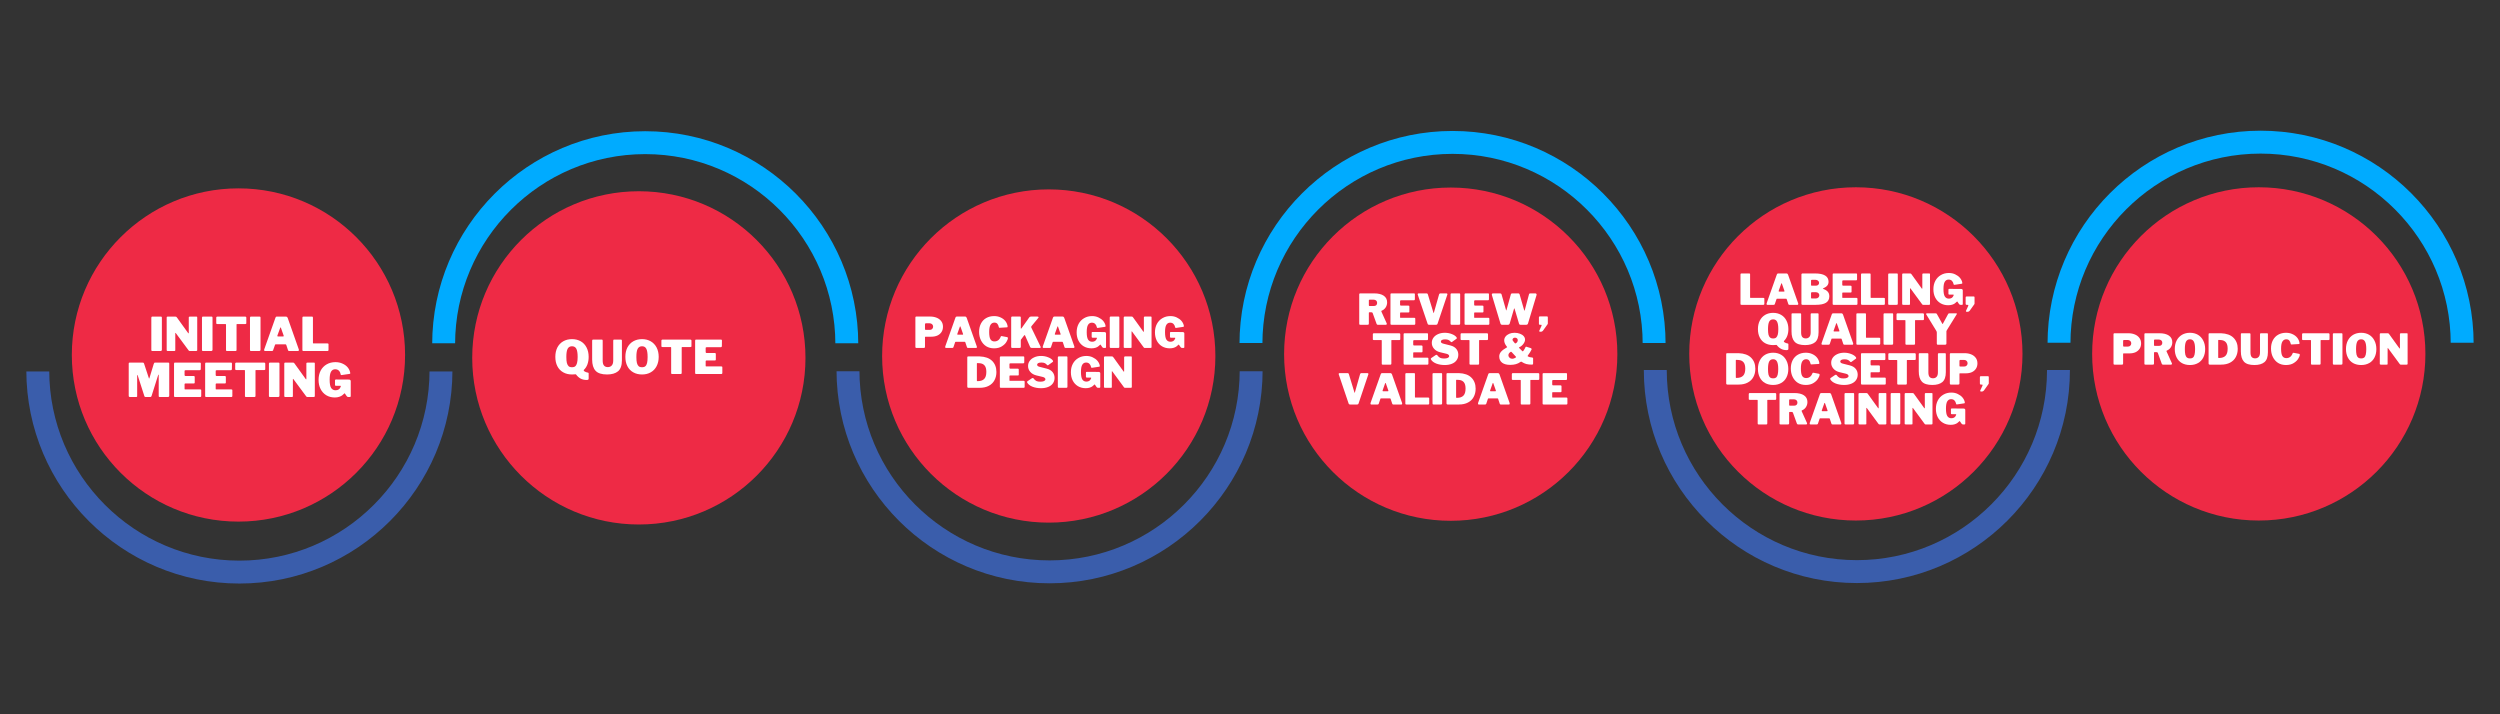 <svg xmlns="http://www.w3.org/2000/svg" xmlns:xlink="http://www.w3.org/1999/xlink" width="672" viewBox="0 0 504 144" height="192" preserveAspectRatio="xMidYMid meet"><rect x="0" y="0" width="504" height="144" fill="#333333" stroke="none"/><defs><g></g><clipPath id="dfac15dc87"><path d="M 331.051 74.793 L 417.301 74.793 L 417.301 117.543 L 331.051 117.543 Z M 331.051 74.793 " clip-rule="nonzero"></path></clipPath><clipPath id="8152ff5d27"><path d="M 249.875 26.402 L 336 26.402 L 336 69.152 L 249.875 69.152 Z M 249.875 26.402 " clip-rule="nonzero"></path></clipPath><clipPath id="981be3b0f2"><path d="M 168.297 74.844 L 254.547 74.844 L 254.547 117.594 L 168.297 117.594 Z M 168.297 74.844 " clip-rule="nonzero"></path></clipPath><clipPath id="6b5c9a3f1b"><path d="M 87.121 26.453 L 173.371 26.453 L 173.371 69.203 L 87.121 69.203 Z M 87.121 26.453 " clip-rule="nonzero"></path></clipPath><clipPath id="618ef8de8e"><path d="M 5 74.891 L 91.215 74.891 L 91.215 117.641 L 5 117.641 Z M 5 74.891 " clip-rule="nonzero"></path></clipPath><clipPath id="825b9c65eb"><path d="M 14.48 37.973 L 81.98 37.973 L 81.98 105.473 L 14.48 105.473 Z M 14.48 37.973 " clip-rule="nonzero"></path></clipPath><clipPath id="15ababa16b"><path d="M 95.199 38.555 L 162.699 38.555 L 162.699 106 L 95.199 106 Z M 95.199 38.555 " clip-rule="nonzero"></path></clipPath><clipPath id="9fc9a50b78"><path d="M 177.836 38.18 L 245.336 38.18 L 245.336 105.68 L 177.836 105.68 Z M 177.836 38.18 " clip-rule="nonzero"></path></clipPath><clipPath id="3371fad013"><path d="M 258.875 37.809 L 326.375 37.809 L 326.375 105 L 258.875 105 Z M 258.875 37.809 " clip-rule="nonzero"></path></clipPath><clipPath id="16274255f8"><path d="M 340.551 37.754 L 408 37.754 L 408 105 L 340.551 105 Z M 340.551 37.754 " clip-rule="nonzero"></path></clipPath><clipPath id="3df888cfb1"><path d="M 412.781 26.348 L 499 26.348 L 499 69.098 L 412.781 69.098 Z M 412.781 26.348 " clip-rule="nonzero"></path></clipPath><clipPath id="2a00222c76"><path d="M 421.777 37.754 L 489 37.754 L 489 105 L 421.777 105 Z M 421.777 37.754 " clip-rule="nonzero"></path></clipPath></defs><g clip-path="url(#dfac15dc87)"><path fill="#3a5dab" d="M 331.395 74.594 L 336.016 74.594 C 336.016 95.73 353.211 112.926 374.348 112.926 C 395.484 112.926 412.68 95.73 412.68 74.594 L 417.297 74.594 C 417.297 98.277 398.027 117.543 374.348 117.543 C 350.664 117.543 331.395 98.277 331.395 74.594 Z M 331.395 74.594 " fill-opacity="1" fill-rule="nonzero"></path></g><g clip-path="url(#8152ff5d27)"><path fill="#00abff" d="M 335.781 69.352 L 331.164 69.352 C 331.164 48.219 313.969 31.02 292.832 31.02 C 271.695 31.02 254.5 48.219 254.5 69.352 L 249.883 69.352 C 249.883 45.672 269.148 26.402 292.832 26.402 C 316.516 26.402 335.781 45.672 335.781 69.352 Z M 335.781 69.352 " fill-opacity="1" fill-rule="nonzero"></path></g><g clip-path="url(#981be3b0f2)"><path fill="#3a5dab" d="M 168.645 74.645 L 173.262 74.645 C 173.262 95.781 190.457 112.977 211.594 112.977 C 232.73 112.977 249.926 95.781 249.926 74.645 L 254.543 74.645 C 254.543 98.324 235.273 117.594 211.594 117.594 C 187.91 117.594 168.645 98.324 168.645 74.645 Z M 168.645 74.645 " fill-opacity="1" fill-rule="nonzero"></path></g><g clip-path="url(#6b5c9a3f1b)"><path fill="#00abff" d="M 173.027 69.402 L 168.41 69.402 C 168.41 48.266 151.215 31.07 130.078 31.07 C 108.941 31.07 91.746 48.266 91.746 69.402 L 87.129 69.402 C 87.129 45.723 106.395 26.453 130.078 26.453 C 153.762 26.453 173.027 45.723 173.027 69.402 Z M 173.027 69.402 " fill-opacity="1" fill-rule="nonzero"></path></g><g clip-path="url(#618ef8de8e)"><path fill="#3a5dab" d="M 5.309 74.691 L 9.926 74.691 C 9.926 95.828 27.125 113.023 48.258 113.023 C 69.395 113.023 86.594 95.828 86.594 74.691 L 91.211 74.691 C 91.211 98.375 71.941 117.641 48.262 117.641 C 24.578 117.641 5.309 98.375 5.309 74.691 Z M 5.309 74.691 " fill-opacity="1" fill-rule="nonzero"></path></g><g clip-path="url(#825b9c65eb)"><path fill="#ee2a45" d="M 81.664 71.562 C 81.664 90.117 66.625 105.156 48.074 105.156 C 29.52 105.156 14.48 90.117 14.48 71.562 C 14.48 53.012 29.52 37.973 48.074 37.973 C 66.625 37.973 81.664 53.012 81.664 71.562 Z M 81.664 71.562 " fill-opacity="1" fill-rule="nonzero"></path></g><g clip-path="url(#15ababa16b)"><path fill="#ee2a45" d="M 162.383 72.148 C 162.383 90.699 147.344 105.738 128.793 105.738 C 110.242 105.738 95.199 90.699 95.199 72.148 C 95.199 53.594 110.242 38.555 128.793 38.555 C 147.344 38.555 162.383 53.594 162.383 72.148 Z M 162.383 72.148 " fill-opacity="1" fill-rule="nonzero"></path></g><g clip-path="url(#9fc9a50b78)"><path fill="#ee2a45" d="M 245.02 71.773 C 245.02 90.324 229.98 105.363 211.426 105.363 C 192.875 105.363 177.836 90.324 177.836 71.773 C 177.836 53.223 192.875 38.18 211.426 38.18 C 229.98 38.18 245.02 53.223 245.02 71.773 Z M 245.02 71.773 " fill-opacity="1" fill-rule="nonzero"></path></g><g clip-path="url(#3371fad013)"><path fill="#ee2a45" d="M 326.059 71.398 C 326.059 89.949 311.016 104.992 292.465 104.992 C 273.914 104.992 258.875 89.949 258.875 71.398 C 258.875 52.848 273.914 37.809 292.465 37.809 C 311.02 37.809 326.059 52.848 326.059 71.398 Z M 326.059 71.398 " fill-opacity="1" fill-rule="nonzero"></path></g><g clip-path="url(#16274255f8)"><path fill="#ee2a45" d="M 407.734 71.344 C 407.734 89.895 392.695 104.938 374.145 104.938 C 355.59 104.938 340.551 89.895 340.551 71.344 C 340.551 52.793 355.59 37.754 374.145 37.754 C 392.695 37.754 407.734 52.793 407.734 71.344 Z M 407.734 71.344 " fill-opacity="1" fill-rule="nonzero"></path></g><g fill="#ffffff" fill-opacity="1"><g transform="translate(30.024, 70.764)"><g><path d="M 2.438 -6.938 C 2.551 -6.938 2.609 -6.875 2.609 -6.75 L 2.609 -0.266 C 2.609 -0.172 2.582 -0.102 2.531 -0.062 C 2.488 -0.02 2.41 0 2.297 0 L 0.734 0 C 0.641 0 0.57 -0.016 0.531 -0.047 C 0.5 -0.086 0.484 -0.148 0.484 -0.234 L 0.484 -6.734 C 0.484 -6.797 0.5 -6.844 0.531 -6.875 C 0.562 -6.914 0.609 -6.938 0.672 -6.938 Z M 2.438 -6.938 "></path></g></g></g><g fill="#ffffff" fill-opacity="1"><g transform="translate(33.119, 70.764)"><g><path d="M 6.5 -6.938 C 6.594 -6.938 6.641 -6.883 6.641 -6.781 L 6.641 -0.172 C 6.641 -0.117 6.617 -0.078 6.578 -0.047 C 6.535 -0.016 6.484 0 6.422 0 L 5.141 0 C 5.078 0 5.031 -0.008 5 -0.031 C 4.969 -0.051 4.93 -0.086 4.891 -0.141 L 2.312 -3.625 C 2.289 -3.656 2.27 -3.664 2.25 -3.656 C 2.227 -3.656 2.219 -3.641 2.219 -3.609 L 2.219 -0.203 C 2.227 -0.129 2.211 -0.078 2.172 -0.047 C 2.141 -0.016 2.082 0 2 0 L 0.719 0 C 0.562 0 0.484 -0.062 0.484 -0.188 L 0.484 -6.734 C 0.484 -6.867 0.551 -6.938 0.688 -6.938 L 2.219 -6.938 C 2.301 -6.938 2.363 -6.926 2.406 -6.906 C 2.445 -6.883 2.488 -6.844 2.531 -6.781 L 4.781 -3.656 C 4.82 -3.594 4.859 -3.562 4.891 -3.562 C 4.922 -3.562 4.938 -3.602 4.938 -3.688 L 4.938 -6.75 C 4.938 -6.875 5.004 -6.938 5.141 -6.938 Z M 6.5 -6.938 "></path></g></g></g><g fill="#ffffff" fill-opacity="1"><g transform="translate(40.235, 70.764)"><g><path d="M 2.438 -6.938 C 2.551 -6.938 2.609 -6.875 2.609 -6.75 L 2.609 -0.266 C 2.609 -0.172 2.582 -0.102 2.531 -0.062 C 2.488 -0.02 2.41 0 2.297 0 L 0.734 0 C 0.641 0 0.57 -0.016 0.531 -0.047 C 0.5 -0.086 0.484 -0.148 0.484 -0.234 L 0.484 -6.734 C 0.484 -6.797 0.5 -6.844 0.531 -6.875 C 0.562 -6.914 0.609 -6.938 0.672 -6.938 Z M 2.438 -6.938 "></path></g></g></g><g fill="#ffffff" fill-opacity="1"><g transform="translate(43.33, 70.764)"><g><path d="M 0.266 -6.734 C 0.266 -6.797 0.285 -6.844 0.328 -6.875 C 0.367 -6.914 0.426 -6.938 0.5 -6.938 L 6.094 -6.938 C 6.164 -6.938 6.223 -6.914 6.266 -6.875 C 6.305 -6.844 6.328 -6.797 6.328 -6.734 L 6.328 -5.609 C 6.328 -5.492 6.258 -5.438 6.125 -5.438 L 4.469 -5.438 C 4.395 -5.438 4.359 -5.406 4.359 -5.344 L 4.359 -0.203 C 4.359 -0.141 4.344 -0.086 4.312 -0.047 C 4.281 -0.016 4.234 0 4.172 0 L 2.391 0 C 2.285 0 2.234 -0.062 2.234 -0.188 L 2.234 -5.312 C 2.234 -5.395 2.195 -5.438 2.125 -5.438 L 0.484 -5.438 C 0.336 -5.438 0.266 -5.492 0.266 -5.609 Z M 0.266 -6.734 "></path></g></g></g><g fill="#ffffff" fill-opacity="1"><g transform="translate(49.913, 70.764)"><g><path d="M 2.438 -6.938 C 2.551 -6.938 2.609 -6.875 2.609 -6.75 L 2.609 -0.266 C 2.609 -0.172 2.582 -0.102 2.531 -0.062 C 2.488 -0.02 2.41 0 2.297 0 L 0.734 0 C 0.641 0 0.57 -0.016 0.531 -0.047 C 0.5 -0.086 0.484 -0.148 0.484 -0.234 L 0.484 -6.734 C 0.484 -6.797 0.5 -6.844 0.531 -6.875 C 0.562 -6.914 0.609 -6.938 0.672 -6.938 Z M 2.438 -6.938 "></path></g></g></g><g fill="#ffffff" fill-opacity="1"><g transform="translate(53.008, 70.764)"><g><path d="M 0.406 0 C 0.352 0 0.312 -0.016 0.281 -0.047 C 0.25 -0.086 0.234 -0.141 0.234 -0.203 C 0.234 -0.242 0.242 -0.289 0.266 -0.344 L 2.531 -6.734 C 2.562 -6.805 2.594 -6.859 2.625 -6.891 C 2.664 -6.922 2.727 -6.938 2.812 -6.938 L 4.656 -6.938 C 4.727 -6.938 4.789 -6.91 4.844 -6.859 C 4.906 -6.816 4.953 -6.758 4.984 -6.688 L 7.234 -0.312 C 7.242 -0.27 7.25 -0.234 7.25 -0.203 C 7.25 -0.148 7.234 -0.102 7.203 -0.062 C 7.18 -0.02 7.148 0 7.109 0 L 5.266 0 C 5.16 0 5.094 -0.051 5.062 -0.156 L 4.703 -1.234 C 4.68 -1.273 4.66 -1.301 4.641 -1.312 C 4.629 -1.332 4.602 -1.344 4.562 -1.344 L 2.578 -1.344 C 2.504 -1.344 2.457 -1.312 2.438 -1.25 L 2.047 -0.141 C 2.016 -0.047 1.941 0 1.828 0 Z M 4.094 -2.938 C 4.156 -2.938 4.188 -2.969 4.188 -3.031 C 4.188 -3.039 4.18 -3.07 4.172 -3.125 L 3.609 -4.719 C 3.598 -4.75 3.578 -4.766 3.547 -4.766 C 3.523 -4.766 3.508 -4.75 3.5 -4.719 L 2.922 -3.141 C 2.91 -3.109 2.906 -3.078 2.906 -3.047 C 2.906 -2.973 2.941 -2.938 3.016 -2.938 Z M 4.094 -2.938 "></path></g></g></g><g fill="#ffffff" fill-opacity="1"><g transform="translate(60.479, 70.764)"><g><path d="M 0.484 -6.734 C 0.484 -6.797 0.5 -6.844 0.531 -6.875 C 0.562 -6.914 0.609 -6.938 0.672 -6.938 L 2.438 -6.938 C 2.551 -6.938 2.609 -6.875 2.609 -6.75 L 2.609 -1.672 C 2.609 -1.617 2.613 -1.582 2.625 -1.562 C 2.645 -1.539 2.676 -1.531 2.719 -1.531 L 5.547 -1.531 C 5.68 -1.531 5.75 -1.473 5.75 -1.359 L 5.75 -0.203 C 5.75 -0.141 5.727 -0.086 5.688 -0.047 C 5.656 -0.016 5.598 0 5.516 0 L 0.734 0 C 0.641 0 0.57 -0.016 0.531 -0.047 C 0.5 -0.086 0.484 -0.148 0.484 -0.234 Z M 0.484 -6.734 "></path></g></g></g><g fill="#ffffff" fill-opacity="1"><g transform="translate(25.465, 80.037)"><g><path d="M 0.734 0 C 0.66 0 0.598 -0.02 0.547 -0.062 C 0.504 -0.113 0.484 -0.18 0.484 -0.266 L 0.484 -6.734 C 0.484 -6.805 0.5 -6.859 0.531 -6.891 C 0.562 -6.922 0.613 -6.938 0.688 -6.938 L 3.297 -6.938 C 3.379 -6.938 3.438 -6.926 3.469 -6.906 C 3.508 -6.883 3.539 -6.844 3.562 -6.781 L 4.547 -3.797 C 4.555 -3.742 4.578 -3.719 4.609 -3.719 C 4.629 -3.719 4.645 -3.742 4.656 -3.797 L 5.531 -6.672 C 5.582 -6.848 5.664 -6.938 5.781 -6.938 L 8.484 -6.938 C 8.598 -6.938 8.656 -6.875 8.656 -6.75 L 8.656 -0.266 C 8.656 -0.172 8.629 -0.102 8.578 -0.062 C 8.535 -0.02 8.461 0 8.359 0 L 6.781 0 C 6.688 0 6.617 -0.016 6.578 -0.047 C 6.547 -0.086 6.531 -0.148 6.531 -0.234 L 6.531 -4.438 C 6.531 -4.488 6.52 -4.516 6.5 -4.516 C 6.469 -4.516 6.441 -4.484 6.422 -4.422 L 5.078 -0.172 C 5.023 -0.055 4.945 0 4.844 0 L 3.859 0 C 3.754 0 3.68 -0.055 3.641 -0.172 L 2.297 -4.359 C 2.273 -4.422 2.254 -4.453 2.234 -4.453 C 2.203 -4.453 2.188 -4.414 2.188 -4.344 L 2.188 -0.203 C 2.188 -0.117 2.172 -0.062 2.141 -0.031 C 2.117 -0.008 2.062 0 1.969 0 Z M 0.734 0 "></path></g></g></g><g fill="#ffffff" fill-opacity="1"><g transform="translate(34.6, 80.037)"><g><path d="M 0.484 -6.734 C 0.484 -6.867 0.547 -6.938 0.672 -6.938 L 5.719 -6.938 C 5.832 -6.938 5.891 -6.875 5.891 -6.75 L 5.875 -5.656 C 5.875 -5.488 5.797 -5.406 5.641 -5.406 L 2.828 -5.406 C 2.68 -5.406 2.609 -5.348 2.609 -5.234 L 2.609 -4.438 C 2.609 -4.375 2.625 -4.32 2.656 -4.281 C 2.688 -4.25 2.727 -4.234 2.781 -4.234 L 4.469 -4.234 C 4.594 -4.234 4.656 -4.172 4.656 -4.047 L 4.656 -2.891 C 4.656 -2.785 4.602 -2.734 4.5 -2.734 L 2.766 -2.734 C 2.723 -2.734 2.688 -2.719 2.656 -2.688 C 2.625 -2.664 2.609 -2.641 2.609 -2.609 L 2.609 -1.672 C 2.609 -1.617 2.613 -1.582 2.625 -1.562 C 2.645 -1.539 2.676 -1.531 2.719 -1.531 L 5.766 -1.531 C 5.898 -1.531 5.969 -1.473 5.969 -1.359 L 5.969 -0.203 C 5.969 -0.141 5.945 -0.086 5.906 -0.047 C 5.875 -0.016 5.82 0 5.75 0 L 0.734 0 C 0.641 0 0.57 -0.016 0.531 -0.047 C 0.5 -0.086 0.484 -0.148 0.484 -0.234 Z M 0.484 -6.734 "></path></g></g></g><g fill="#ffffff" fill-opacity="1"><g transform="translate(40.874, 80.037)"><g><path d="M 0.484 -6.734 C 0.484 -6.867 0.547 -6.938 0.672 -6.938 L 5.719 -6.938 C 5.832 -6.938 5.891 -6.875 5.891 -6.75 L 5.875 -5.656 C 5.875 -5.488 5.797 -5.406 5.641 -5.406 L 2.828 -5.406 C 2.68 -5.406 2.609 -5.348 2.609 -5.234 L 2.609 -4.438 C 2.609 -4.375 2.625 -4.32 2.656 -4.281 C 2.688 -4.25 2.727 -4.234 2.781 -4.234 L 4.469 -4.234 C 4.594 -4.234 4.656 -4.172 4.656 -4.047 L 4.656 -2.891 C 4.656 -2.785 4.602 -2.734 4.5 -2.734 L 2.766 -2.734 C 2.723 -2.734 2.688 -2.719 2.656 -2.688 C 2.625 -2.664 2.609 -2.641 2.609 -2.609 L 2.609 -1.672 C 2.609 -1.617 2.613 -1.582 2.625 -1.562 C 2.645 -1.539 2.676 -1.531 2.719 -1.531 L 5.766 -1.531 C 5.898 -1.531 5.969 -1.473 5.969 -1.359 L 5.969 -0.203 C 5.969 -0.141 5.945 -0.086 5.906 -0.047 C 5.875 -0.016 5.82 0 5.75 0 L 0.734 0 C 0.641 0 0.57 -0.016 0.531 -0.047 C 0.5 -0.086 0.484 -0.148 0.484 -0.234 Z M 0.484 -6.734 "></path></g></g></g><g fill="#ffffff" fill-opacity="1"><g transform="translate(47.149, 80.037)"><g><path d="M 0.266 -6.734 C 0.266 -6.797 0.285 -6.844 0.328 -6.875 C 0.367 -6.914 0.426 -6.938 0.5 -6.938 L 6.094 -6.938 C 6.164 -6.938 6.223 -6.914 6.266 -6.875 C 6.305 -6.844 6.328 -6.797 6.328 -6.734 L 6.328 -5.609 C 6.328 -5.492 6.258 -5.438 6.125 -5.438 L 4.469 -5.438 C 4.395 -5.438 4.359 -5.406 4.359 -5.344 L 4.359 -0.203 C 4.359 -0.141 4.344 -0.086 4.312 -0.047 C 4.281 -0.016 4.234 0 4.172 0 L 2.391 0 C 2.285 0 2.234 -0.062 2.234 -0.188 L 2.234 -5.312 C 2.234 -5.395 2.195 -5.438 2.125 -5.438 L 0.484 -5.438 C 0.336 -5.438 0.266 -5.492 0.266 -5.609 Z M 0.266 -6.734 "></path></g></g></g><g fill="#ffffff" fill-opacity="1"><g transform="translate(53.731, 80.037)"><g><path d="M 2.438 -6.938 C 2.551 -6.938 2.609 -6.875 2.609 -6.75 L 2.609 -0.266 C 2.609 -0.172 2.582 -0.102 2.531 -0.062 C 2.488 -0.02 2.41 0 2.297 0 L 0.734 0 C 0.641 0 0.57 -0.016 0.531 -0.047 C 0.5 -0.086 0.484 -0.148 0.484 -0.234 L 0.484 -6.734 C 0.484 -6.797 0.5 -6.844 0.531 -6.875 C 0.562 -6.914 0.609 -6.938 0.672 -6.938 Z M 2.438 -6.938 "></path></g></g></g><g fill="#ffffff" fill-opacity="1"><g transform="translate(56.826, 80.037)"><g><path d="M 6.5 -6.938 C 6.594 -6.938 6.641 -6.883 6.641 -6.781 L 6.641 -0.172 C 6.641 -0.117 6.617 -0.078 6.578 -0.047 C 6.535 -0.016 6.484 0 6.422 0 L 5.141 0 C 5.078 0 5.031 -0.008 5 -0.031 C 4.969 -0.051 4.93 -0.086 4.891 -0.141 L 2.312 -3.625 C 2.289 -3.656 2.27 -3.664 2.25 -3.656 C 2.227 -3.656 2.219 -3.641 2.219 -3.609 L 2.219 -0.203 C 2.227 -0.129 2.211 -0.078 2.172 -0.047 C 2.141 -0.016 2.082 0 2 0 L 0.719 0 C 0.562 0 0.484 -0.062 0.484 -0.188 L 0.484 -6.734 C 0.484 -6.867 0.551 -6.938 0.688 -6.938 L 2.219 -6.938 C 2.301 -6.938 2.363 -6.926 2.406 -6.906 C 2.445 -6.883 2.488 -6.844 2.531 -6.781 L 4.781 -3.656 C 4.82 -3.594 4.859 -3.562 4.891 -3.562 C 4.922 -3.562 4.938 -3.602 4.938 -3.688 L 4.938 -6.75 C 4.938 -6.875 5.004 -6.938 5.141 -6.938 Z M 6.5 -6.938 "></path></g></g></g><g fill="#ffffff" fill-opacity="1"><g transform="translate(63.942, 80.037)"><g><path d="M 3.562 0.094 C 2.906 0.094 2.328 -0.055 1.828 -0.359 C 1.336 -0.66 0.957 -1.078 0.688 -1.609 C 0.414 -2.141 0.281 -2.75 0.281 -3.438 C 0.281 -4.156 0.422 -4.785 0.703 -5.328 C 0.992 -5.867 1.395 -6.285 1.906 -6.578 C 2.426 -6.879 3.016 -7.031 3.672 -7.031 C 4.211 -7.031 4.691 -6.93 5.109 -6.734 C 5.535 -6.547 5.879 -6.297 6.141 -5.984 C 6.398 -5.672 6.566 -5.336 6.641 -4.984 C 6.66 -4.91 6.672 -4.852 6.672 -4.812 C 6.672 -4.75 6.656 -4.707 6.625 -4.688 C 6.602 -4.676 6.566 -4.664 6.516 -4.656 L 4.906 -4.422 C 4.844 -4.422 4.801 -4.43 4.781 -4.453 C 4.758 -4.484 4.738 -4.535 4.719 -4.609 C 4.676 -4.891 4.562 -5.125 4.375 -5.312 C 4.188 -5.5 3.938 -5.594 3.625 -5.594 C 3.258 -5.594 2.984 -5.43 2.797 -5.109 C 2.609 -4.797 2.516 -4.258 2.516 -3.5 C 2.516 -2.695 2.613 -2.141 2.812 -1.828 C 3.02 -1.516 3.316 -1.359 3.703 -1.359 C 4.211 -1.359 4.551 -1.578 4.719 -2.016 L 4.75 -2.109 L 4.766 -2.188 C 4.766 -2.238 4.727 -2.266 4.656 -2.266 L 3.781 -2.266 C 3.707 -2.266 3.656 -2.281 3.625 -2.312 C 3.602 -2.344 3.594 -2.395 3.594 -2.469 L 3.594 -3.375 C 3.594 -3.477 3.66 -3.531 3.797 -3.531 L 6.406 -3.516 C 6.52 -3.516 6.609 -3.484 6.672 -3.422 C 6.734 -3.367 6.766 -3.301 6.766 -3.219 L 6.766 -0.156 C 6.766 -0.113 6.75 -0.078 6.719 -0.047 C 6.688 -0.016 6.648 0 6.609 0 L 6.25 0 C 6.133 0 6.035 -0.055 5.953 -0.172 L 5.578 -0.719 C 5.566 -0.738 5.555 -0.75 5.547 -0.75 C 5.523 -0.75 5.5 -0.734 5.469 -0.703 C 5.312 -0.547 5.16 -0.414 5.016 -0.312 C 4.867 -0.207 4.672 -0.113 4.422 -0.031 C 4.18 0.051 3.895 0.094 3.562 0.094 Z M 3.562 0.094 "></path></g></g></g><g fill="#ffffff" fill-opacity="1"><g transform="translate(111.658, 75.4)"><g><path d="M 0.297 -3.453 C 0.297 -4.172 0.43 -4.801 0.703 -5.344 C 0.984 -5.883 1.379 -6.301 1.891 -6.594 C 2.398 -6.883 2.988 -7.031 3.656 -7.031 C 4.32 -7.031 4.91 -6.883 5.422 -6.594 C 5.93 -6.301 6.32 -5.883 6.594 -5.344 C 6.875 -4.801 7.016 -4.172 7.016 -3.453 C 7.016 -2.898 6.93 -2.395 6.766 -1.938 C 6.598 -1.488 6.352 -1.113 6.031 -0.812 C 6.02 -0.789 6.016 -0.766 6.016 -0.734 C 6.016 -0.648 6.102 -0.562 6.281 -0.469 C 6.469 -0.375 6.66 -0.312 6.859 -0.281 C 6.961 -0.27 7.016 -0.219 7.016 -0.125 L 7.016 0.906 C 7.016 1.02 6.984 1.098 6.922 1.141 C 6.867 1.18 6.766 1.203 6.609 1.203 C 6.148 1.203 5.742 1.109 5.391 0.922 C 5.047 0.734 4.738 0.457 4.469 0.094 C 4.438 0.051 4.391 0.039 4.328 0.062 C 4.129 0.082 3.906 0.094 3.656 0.094 C 2.977 0.094 2.383 -0.051 1.875 -0.344 C 1.363 -0.633 0.973 -1.047 0.703 -1.578 C 0.43 -2.109 0.297 -2.734 0.297 -3.453 Z M 2.516 -3.438 C 2.516 -2.926 2.551 -2.52 2.625 -2.219 C 2.707 -1.926 2.828 -1.707 2.984 -1.562 C 3.148 -1.426 3.375 -1.359 3.656 -1.359 C 3.938 -1.359 4.156 -1.426 4.312 -1.562 C 4.477 -1.707 4.598 -1.926 4.672 -2.219 C 4.754 -2.52 4.797 -2.926 4.797 -3.438 C 4.797 -4.207 4.707 -4.758 4.531 -5.094 C 4.352 -5.426 4.062 -5.594 3.656 -5.594 C 3.25 -5.594 2.957 -5.426 2.781 -5.094 C 2.602 -4.758 2.516 -4.207 2.516 -3.438 Z M 2.516 -3.438 "></path></g></g></g><g fill="#ffffff" fill-opacity="1"><g transform="translate(118.971, 75.4)"><g><path d="M 6.406 -2.75 C 6.406 -1.719 6.145 -0.984 5.625 -0.547 C 5.102 -0.117 4.363 0.094 3.406 0.094 C 2.32 0.094 1.551 -0.156 1.094 -0.656 C 0.633 -1.156 0.406 -1.91 0.406 -2.922 L 0.406 -6.734 C 0.406 -6.797 0.422 -6.844 0.453 -6.875 C 0.484 -6.914 0.531 -6.938 0.594 -6.938 L 2.375 -6.938 C 2.477 -6.938 2.531 -6.875 2.531 -6.75 L 2.531 -2.703 C 2.531 -2.242 2.617 -1.91 2.797 -1.703 C 2.973 -1.492 3.227 -1.391 3.562 -1.391 C 3.883 -1.391 4.145 -1.492 4.344 -1.703 C 4.551 -1.91 4.656 -2.254 4.656 -2.734 L 4.656 -6.734 C 4.656 -6.867 4.711 -6.938 4.828 -6.938 L 6.234 -6.938 C 6.348 -6.938 6.406 -6.875 6.406 -6.75 Z M 6.406 -2.75 "></path></g></g></g><g fill="#ffffff" fill-opacity="1"><g transform="translate(125.778, 75.4)"><g><path d="M 3.656 0.094 C 2.977 0.094 2.383 -0.051 1.875 -0.344 C 1.363 -0.633 0.973 -1.047 0.703 -1.578 C 0.43 -2.109 0.297 -2.734 0.297 -3.453 C 0.297 -4.172 0.43 -4.801 0.703 -5.344 C 0.984 -5.883 1.379 -6.301 1.891 -6.594 C 2.398 -6.883 2.988 -7.031 3.656 -7.031 C 4.32 -7.031 4.906 -6.883 5.406 -6.594 C 5.914 -6.301 6.312 -5.883 6.594 -5.344 C 6.875 -4.801 7.016 -4.172 7.016 -3.453 C 7.016 -2.742 6.875 -2.117 6.594 -1.578 C 6.32 -1.047 5.93 -0.633 5.422 -0.344 C 4.922 -0.051 4.332 0.094 3.656 0.094 Z M 3.656 -1.359 C 3.938 -1.359 4.156 -1.426 4.312 -1.562 C 4.477 -1.695 4.598 -1.914 4.672 -2.219 C 4.742 -2.52 4.781 -2.922 4.781 -3.422 C 4.781 -4.203 4.691 -4.758 4.516 -5.094 C 4.348 -5.426 4.062 -5.594 3.656 -5.594 C 3.25 -5.594 2.957 -5.426 2.781 -5.094 C 2.602 -4.758 2.516 -4.203 2.516 -3.422 C 2.516 -2.922 2.551 -2.52 2.625 -2.219 C 2.707 -1.914 2.828 -1.695 2.984 -1.562 C 3.148 -1.426 3.375 -1.359 3.656 -1.359 Z M 3.656 -1.359 "></path></g></g></g><g fill="#ffffff" fill-opacity="1"><g transform="translate(133.071, 75.4)"><g><path d="M 0.266 -6.734 C 0.266 -6.797 0.285 -6.844 0.328 -6.875 C 0.367 -6.914 0.426 -6.938 0.5 -6.938 L 6.094 -6.938 C 6.164 -6.938 6.223 -6.914 6.266 -6.875 C 6.305 -6.844 6.328 -6.797 6.328 -6.734 L 6.328 -5.609 C 6.328 -5.492 6.258 -5.438 6.125 -5.438 L 4.469 -5.438 C 4.395 -5.438 4.359 -5.406 4.359 -5.344 L 4.359 -0.203 C 4.359 -0.141 4.344 -0.086 4.312 -0.047 C 4.281 -0.016 4.234 0 4.172 0 L 2.391 0 C 2.285 0 2.234 -0.062 2.234 -0.188 L 2.234 -5.312 C 2.234 -5.395 2.195 -5.438 2.125 -5.438 L 0.484 -5.438 C 0.336 -5.438 0.266 -5.492 0.266 -5.609 Z M 0.266 -6.734 "></path></g></g></g><g fill="#ffffff" fill-opacity="1"><g transform="translate(139.654, 75.4)"><g><path d="M 0.484 -6.734 C 0.484 -6.867 0.547 -6.938 0.672 -6.938 L 5.719 -6.938 C 5.832 -6.938 5.891 -6.875 5.891 -6.75 L 5.875 -5.656 C 5.875 -5.488 5.797 -5.406 5.641 -5.406 L 2.828 -5.406 C 2.68 -5.406 2.609 -5.348 2.609 -5.234 L 2.609 -4.438 C 2.609 -4.375 2.625 -4.32 2.656 -4.281 C 2.688 -4.25 2.727 -4.234 2.781 -4.234 L 4.469 -4.234 C 4.594 -4.234 4.656 -4.172 4.656 -4.047 L 4.656 -2.891 C 4.656 -2.785 4.602 -2.734 4.5 -2.734 L 2.766 -2.734 C 2.723 -2.734 2.688 -2.719 2.656 -2.688 C 2.625 -2.664 2.609 -2.641 2.609 -2.609 L 2.609 -1.672 C 2.609 -1.617 2.613 -1.582 2.625 -1.562 C 2.645 -1.539 2.676 -1.531 2.719 -1.531 L 5.766 -1.531 C 5.898 -1.531 5.969 -1.473 5.969 -1.359 L 5.969 -0.203 C 5.969 -0.141 5.945 -0.086 5.906 -0.047 C 5.875 -0.016 5.82 0 5.75 0 L 0.734 0 C 0.641 0 0.57 -0.016 0.531 -0.047 C 0.5 -0.086 0.484 -0.148 0.484 -0.234 Z M 0.484 -6.734 "></path></g></g></g><g fill="#ffffff" fill-opacity="1"><g transform="translate(184.103, 70.145)"><g><path d="M 6 -4.281 C 6 -3.863 5.898 -3.504 5.703 -3.203 C 5.504 -2.898 5.227 -2.664 4.875 -2.5 C 4.52 -2.344 4.113 -2.266 3.656 -2.266 L 2.484 -2.266 C 2.41 -2.266 2.375 -2.234 2.375 -2.172 L 2.375 -0.25 C 2.375 -0.156 2.352 -0.086 2.312 -0.047 C 2.27 -0.016 2.195 0 2.094 0 L 0.672 0 C 0.578 0 0.516 -0.016 0.484 -0.047 C 0.453 -0.086 0.438 -0.145 0.438 -0.219 L 0.438 -6.141 C 0.438 -6.266 0.492 -6.328 0.609 -6.328 L 3.422 -6.328 C 3.898 -6.328 4.332 -6.25 4.719 -6.094 C 5.113 -5.938 5.426 -5.703 5.656 -5.391 C 5.883 -5.086 6 -4.719 6 -4.281 Z M 4.016 -4.297 C 4.016 -4.492 3.945 -4.656 3.812 -4.781 C 3.676 -4.906 3.508 -4.969 3.312 -4.969 L 2.578 -4.969 C 2.504 -4.969 2.453 -4.953 2.422 -4.922 C 2.391 -4.891 2.375 -4.844 2.375 -4.781 L 2.375 -3.828 C 2.375 -3.754 2.383 -3.703 2.406 -3.672 C 2.438 -3.648 2.477 -3.641 2.531 -3.641 L 3.359 -3.641 C 3.555 -3.641 3.711 -3.703 3.828 -3.828 C 3.953 -3.953 4.016 -4.109 4.016 -4.297 Z M 4.016 -4.297 "></path></g></g></g><g fill="#ffffff" fill-opacity="1"><g transform="translate(190.331, 70.145)"><g><path d="M 0.359 0 C 0.316 0 0.281 -0.016 0.25 -0.047 C 0.227 -0.078 0.219 -0.117 0.219 -0.172 C 0.219 -0.211 0.223 -0.258 0.234 -0.312 L 2.297 -6.141 C 2.328 -6.211 2.359 -6.258 2.391 -6.281 C 2.43 -6.312 2.488 -6.328 2.562 -6.328 L 4.234 -6.328 C 4.305 -6.328 4.367 -6.305 4.422 -6.266 C 4.473 -6.223 4.516 -6.164 4.547 -6.094 L 6.594 -0.297 C 6.602 -0.242 6.609 -0.207 6.609 -0.188 C 6.609 -0.133 6.598 -0.086 6.578 -0.047 C 6.555 -0.016 6.52 0 6.469 0 L 4.797 0 C 4.703 0 4.641 -0.047 4.609 -0.141 L 4.281 -1.125 C 4.258 -1.164 4.242 -1.191 4.234 -1.203 C 4.223 -1.223 4.195 -1.234 4.156 -1.234 L 2.344 -1.234 C 2.281 -1.234 2.238 -1.203 2.219 -1.141 L 1.875 -0.125 C 1.832 -0.039 1.758 0 1.656 0 Z M 3.734 -2.672 C 3.797 -2.672 3.828 -2.703 3.828 -2.766 C 3.828 -2.773 3.82 -2.801 3.812 -2.844 L 3.297 -4.312 C 3.285 -4.332 3.266 -4.344 3.234 -4.344 C 3.211 -4.344 3.195 -4.332 3.188 -4.312 L 2.672 -2.859 C 2.66 -2.836 2.656 -2.805 2.656 -2.766 C 2.656 -2.703 2.688 -2.672 2.75 -2.672 Z M 3.734 -2.672 "></path></g></g></g><g fill="#ffffff" fill-opacity="1"><g transform="translate(197.138, 70.145)"><g><path d="M 3.281 -6.422 C 3.758 -6.422 4.188 -6.332 4.562 -6.156 C 4.945 -5.988 5.258 -5.758 5.5 -5.469 C 5.75 -5.176 5.91 -4.836 5.984 -4.453 C 5.992 -4.379 6 -4.328 6 -4.297 C 6 -4.242 5.988 -4.207 5.969 -4.188 C 5.957 -4.164 5.926 -4.156 5.875 -4.156 L 4.375 -4.062 C 4.32 -4.062 4.285 -4.07 4.266 -4.094 C 4.242 -4.113 4.227 -4.156 4.219 -4.219 C 4.164 -4.488 4.07 -4.703 3.938 -4.859 C 3.801 -5.023 3.598 -5.109 3.328 -5.109 C 2.992 -5.109 2.734 -4.957 2.547 -4.656 C 2.367 -4.363 2.281 -3.883 2.281 -3.219 C 2.281 -2.531 2.363 -2.039 2.531 -1.75 C 2.707 -1.457 2.973 -1.312 3.328 -1.312 C 3.629 -1.312 3.883 -1.391 4.094 -1.547 C 4.312 -1.703 4.488 -1.957 4.625 -2.312 C 4.645 -2.363 4.695 -2.391 4.781 -2.391 C 4.82 -2.391 4.852 -2.383 4.875 -2.375 L 5.938 -2.172 C 6.02 -2.141 6.062 -2.07 6.062 -1.969 C 6.062 -1.812 5.961 -1.566 5.766 -1.234 C 5.578 -0.898 5.27 -0.598 4.844 -0.328 C 4.426 -0.055 3.898 0.078 3.266 0.078 C 2.66 0.078 2.129 -0.062 1.672 -0.344 C 1.223 -0.633 0.875 -1.031 0.625 -1.531 C 0.375 -2.031 0.25 -2.602 0.25 -3.25 C 0.25 -3.883 0.375 -4.441 0.625 -4.922 C 0.875 -5.398 1.227 -5.77 1.688 -6.031 C 2.145 -6.289 2.676 -6.422 3.281 -6.422 Z M 3.281 -6.422 "></path></g></g></g><g fill="#ffffff" fill-opacity="1"><g transform="translate(203.417, 70.145)"><g><path d="M 6.359 -0.266 C 6.379 -0.223 6.391 -0.176 6.391 -0.125 C 6.391 -0.039 6.336 0 6.234 0 L 4.578 0 C 4.422 0 4.316 -0.055 4.266 -0.172 L 3.219 -2.547 C 3.195 -2.578 3.176 -2.594 3.156 -2.594 C 3.125 -2.594 3.082 -2.562 3.031 -2.5 L 2.438 -1.719 C 2.395 -1.676 2.375 -1.613 2.375 -1.531 L 2.375 -0.25 C 2.375 -0.156 2.352 -0.086 2.312 -0.047 C 2.27 -0.016 2.195 0 2.094 0 L 0.672 0 C 0.586 0 0.523 -0.016 0.484 -0.047 C 0.453 -0.086 0.438 -0.145 0.438 -0.219 L 0.438 -6.141 C 0.438 -6.203 0.453 -6.25 0.484 -6.281 C 0.516 -6.312 0.555 -6.328 0.609 -6.328 L 2.234 -6.328 C 2.328 -6.328 2.375 -6.27 2.375 -6.156 L 2.375 -4 C 2.375 -3.926 2.391 -3.891 2.422 -3.891 C 2.441 -3.891 2.473 -3.91 2.516 -3.953 L 4.078 -6.156 C 4.129 -6.219 4.176 -6.258 4.219 -6.281 C 4.27 -6.312 4.344 -6.328 4.438 -6.328 L 5.734 -6.328 C 5.805 -6.328 5.863 -6.312 5.906 -6.281 C 5.945 -6.258 5.969 -6.227 5.969 -6.188 C 5.969 -6.145 5.953 -6.109 5.922 -6.078 L 4.516 -4.375 C 4.484 -4.32 4.469 -4.27 4.469 -4.219 C 4.469 -4.176 4.477 -4.133 4.5 -4.094 Z M 6.359 -0.266 "></path></g></g></g><g fill="#ffffff" fill-opacity="1"><g transform="translate(209.995, 70.145)"><g><path d="M 0.359 0 C 0.316 0 0.281 -0.016 0.25 -0.047 C 0.227 -0.078 0.219 -0.117 0.219 -0.172 C 0.219 -0.211 0.223 -0.258 0.234 -0.312 L 2.297 -6.141 C 2.328 -6.211 2.359 -6.258 2.391 -6.281 C 2.43 -6.312 2.488 -6.328 2.562 -6.328 L 4.234 -6.328 C 4.305 -6.328 4.367 -6.305 4.422 -6.266 C 4.473 -6.223 4.516 -6.164 4.547 -6.094 L 6.594 -0.297 C 6.602 -0.242 6.609 -0.207 6.609 -0.188 C 6.609 -0.133 6.598 -0.086 6.578 -0.047 C 6.555 -0.016 6.52 0 6.469 0 L 4.797 0 C 4.703 0 4.641 -0.047 4.609 -0.141 L 4.281 -1.125 C 4.258 -1.164 4.242 -1.191 4.234 -1.203 C 4.223 -1.223 4.195 -1.234 4.156 -1.234 L 2.344 -1.234 C 2.281 -1.234 2.238 -1.203 2.219 -1.141 L 1.875 -0.125 C 1.832 -0.039 1.758 0 1.656 0 Z M 3.734 -2.672 C 3.797 -2.672 3.828 -2.703 3.828 -2.766 C 3.828 -2.773 3.82 -2.801 3.812 -2.844 L 3.297 -4.312 C 3.285 -4.332 3.266 -4.344 3.234 -4.344 C 3.211 -4.344 3.195 -4.332 3.188 -4.312 L 2.672 -2.859 C 2.66 -2.836 2.656 -2.805 2.656 -2.766 C 2.656 -2.703 2.688 -2.672 2.75 -2.672 Z M 3.734 -2.672 "></path></g></g></g><g fill="#ffffff" fill-opacity="1"><g transform="translate(216.802, 70.145)"><g><path d="M 3.234 0.078 C 2.648 0.078 2.129 -0.055 1.672 -0.328 C 1.223 -0.598 0.875 -0.973 0.625 -1.453 C 0.375 -1.941 0.25 -2.504 0.25 -3.141 C 0.25 -3.785 0.379 -4.352 0.641 -4.844 C 0.91 -5.344 1.281 -5.727 1.75 -6 C 2.219 -6.281 2.754 -6.422 3.359 -6.422 C 3.848 -6.422 4.281 -6.328 4.656 -6.141 C 5.039 -5.961 5.352 -5.734 5.594 -5.453 C 5.832 -5.172 5.988 -4.867 6.062 -4.547 C 6.07 -4.473 6.078 -4.422 6.078 -4.391 C 6.078 -4.336 6.066 -4.301 6.047 -4.281 C 6.023 -4.258 5.988 -4.25 5.938 -4.25 L 4.484 -4.031 C 4.422 -4.031 4.379 -4.039 4.359 -4.062 C 4.336 -4.082 4.32 -4.129 4.312 -4.203 C 4.258 -4.461 4.148 -4.676 3.984 -4.844 C 3.816 -5.008 3.594 -5.094 3.312 -5.094 C 2.977 -5.094 2.723 -4.945 2.547 -4.656 C 2.367 -4.375 2.281 -3.883 2.281 -3.188 C 2.281 -2.457 2.375 -1.953 2.562 -1.672 C 2.75 -1.391 3.02 -1.25 3.375 -1.25 C 3.832 -1.25 4.141 -1.445 4.297 -1.844 L 4.328 -1.922 L 4.344 -1.984 C 4.344 -2.035 4.312 -2.062 4.25 -2.062 L 3.453 -2.062 C 3.391 -2.062 3.344 -2.078 3.312 -2.109 C 3.289 -2.141 3.281 -2.188 3.281 -2.25 L 3.281 -3.078 C 3.281 -3.172 3.336 -3.219 3.453 -3.219 L 5.844 -3.203 C 5.945 -3.203 6.023 -3.176 6.078 -3.125 C 6.141 -3.07 6.172 -3.008 6.172 -2.938 L 6.172 -0.141 C 6.172 -0.098 6.156 -0.062 6.125 -0.031 C 6.094 -0.008 6.055 0 6.016 0 L 5.703 0 C 5.598 0 5.504 -0.051 5.422 -0.156 L 5.078 -0.656 C 5.078 -0.676 5.066 -0.688 5.047 -0.688 C 5.035 -0.688 5.016 -0.672 4.984 -0.641 C 4.836 -0.492 4.695 -0.375 4.562 -0.281 C 4.438 -0.188 4.258 -0.102 4.031 -0.031 C 3.812 0.039 3.547 0.078 3.234 0.078 Z M 3.234 0.078 "></path></g></g></g><g fill="#ffffff" fill-opacity="1"><g transform="translate(223.285, 70.145)"><g><path d="M 2.234 -6.328 C 2.328 -6.328 2.375 -6.27 2.375 -6.156 L 2.375 -0.25 C 2.375 -0.156 2.352 -0.086 2.312 -0.047 C 2.27 -0.016 2.195 0 2.094 0 L 0.672 0 C 0.586 0 0.523 -0.016 0.484 -0.047 C 0.453 -0.086 0.438 -0.145 0.438 -0.219 L 0.438 -6.141 C 0.438 -6.203 0.453 -6.25 0.484 -6.281 C 0.516 -6.312 0.555 -6.328 0.609 -6.328 Z M 2.234 -6.328 "></path></g></g></g><g fill="#ffffff" fill-opacity="1"><g transform="translate(226.106, 70.145)"><g><path d="M 5.922 -6.328 C 6.004 -6.328 6.047 -6.281 6.047 -6.188 L 6.047 -0.156 C 6.047 -0.102 6.023 -0.062 5.984 -0.031 C 5.953 -0.008 5.91 0 5.859 0 L 4.688 0 C 4.633 0 4.594 -0.004 4.562 -0.016 C 4.531 -0.035 4.492 -0.07 4.453 -0.125 L 2.109 -3.312 C 2.086 -3.344 2.066 -3.352 2.047 -3.344 C 2.023 -3.332 2.016 -3.316 2.016 -3.297 L 2.016 -0.188 C 2.023 -0.113 2.016 -0.062 1.984 -0.031 C 1.953 -0.008 1.895 0 1.812 0 L 0.656 0 C 0.508 0 0.438 -0.055 0.438 -0.172 L 0.438 -6.141 C 0.438 -6.266 0.5 -6.328 0.625 -6.328 L 2.016 -6.328 C 2.098 -6.328 2.156 -6.316 2.188 -6.297 C 2.227 -6.273 2.27 -6.234 2.312 -6.172 L 4.359 -3.328 C 4.391 -3.273 4.422 -3.25 4.453 -3.25 C 4.484 -3.25 4.5 -3.285 4.5 -3.359 L 4.5 -6.156 C 4.5 -6.27 4.562 -6.328 4.688 -6.328 Z M 5.922 -6.328 "></path></g></g></g><g fill="#ffffff" fill-opacity="1"><g transform="translate(232.589, 70.145)"><g><path d="M 3.234 0.078 C 2.648 0.078 2.129 -0.055 1.672 -0.328 C 1.223 -0.598 0.875 -0.973 0.625 -1.453 C 0.375 -1.941 0.25 -2.504 0.25 -3.141 C 0.25 -3.785 0.379 -4.352 0.641 -4.844 C 0.91 -5.344 1.281 -5.727 1.75 -6 C 2.219 -6.281 2.754 -6.422 3.359 -6.422 C 3.848 -6.422 4.281 -6.328 4.656 -6.141 C 5.039 -5.961 5.352 -5.734 5.594 -5.453 C 5.832 -5.172 5.988 -4.867 6.062 -4.547 C 6.07 -4.473 6.078 -4.422 6.078 -4.391 C 6.078 -4.336 6.066 -4.301 6.047 -4.281 C 6.023 -4.258 5.988 -4.25 5.938 -4.25 L 4.484 -4.031 C 4.422 -4.031 4.379 -4.039 4.359 -4.062 C 4.336 -4.082 4.32 -4.129 4.312 -4.203 C 4.258 -4.461 4.148 -4.676 3.984 -4.844 C 3.816 -5.008 3.594 -5.094 3.312 -5.094 C 2.977 -5.094 2.723 -4.945 2.547 -4.656 C 2.367 -4.375 2.281 -3.883 2.281 -3.188 C 2.281 -2.457 2.375 -1.953 2.562 -1.672 C 2.75 -1.391 3.02 -1.25 3.375 -1.25 C 3.832 -1.25 4.141 -1.445 4.297 -1.844 L 4.328 -1.922 L 4.344 -1.984 C 4.344 -2.035 4.312 -2.062 4.25 -2.062 L 3.453 -2.062 C 3.391 -2.062 3.344 -2.078 3.312 -2.109 C 3.289 -2.141 3.281 -2.188 3.281 -2.25 L 3.281 -3.078 C 3.281 -3.172 3.336 -3.219 3.453 -3.219 L 5.844 -3.203 C 5.945 -3.203 6.023 -3.176 6.078 -3.125 C 6.141 -3.07 6.172 -3.008 6.172 -2.938 L 6.172 -0.141 C 6.172 -0.098 6.156 -0.062 6.125 -0.031 C 6.094 -0.008 6.055 0 6.016 0 L 5.703 0 C 5.598 0 5.504 -0.051 5.422 -0.156 L 5.078 -0.656 C 5.078 -0.676 5.066 -0.688 5.047 -0.688 C 5.035 -0.688 5.016 -0.672 4.984 -0.641 C 4.836 -0.492 4.695 -0.375 4.562 -0.281 C 4.438 -0.188 4.258 -0.102 4.031 -0.031 C 3.812 0.039 3.547 0.078 3.234 0.078 Z M 3.234 0.078 "></path></g></g></g><g fill="#ffffff" fill-opacity="1"><g transform="translate(194.564, 78.182)"><g><path d="M 1.688 -6.328 C 2.363 -6.328 2.781 -6.328 2.938 -6.328 C 4.051 -6.285 4.891 -5.984 5.453 -5.422 C 6.023 -4.859 6.312 -4.113 6.312 -3.188 C 6.312 -2.562 6.18 -2.008 5.922 -1.531 C 5.672 -1.051 5.289 -0.676 4.781 -0.406 C 4.281 -0.133 3.664 0 2.938 0 L 0.688 0 C 0.602 0 0.539 -0.02 0.5 -0.062 C 0.457 -0.102 0.438 -0.164 0.438 -0.25 L 0.438 -6.109 C 0.438 -6.191 0.453 -6.25 0.484 -6.281 C 0.523 -6.312 0.586 -6.328 0.672 -6.328 Z M 2.469 -4.984 C 2.438 -4.984 2.41 -4.973 2.391 -4.953 C 2.379 -4.941 2.375 -4.914 2.375 -4.875 L 2.375 -1.469 C 2.375 -1.414 2.383 -1.379 2.406 -1.359 C 2.426 -1.348 2.457 -1.344 2.5 -1.344 L 2.562 -1.344 C 3.125 -1.344 3.551 -1.488 3.844 -1.781 C 4.133 -2.07 4.281 -2.547 4.281 -3.203 C 4.281 -3.773 4.172 -4.195 3.953 -4.469 C 3.734 -4.75 3.41 -4.91 2.984 -4.953 Z M 2.469 -4.984 "></path></g></g></g><g fill="#ffffff" fill-opacity="1"><g transform="translate(201.133, 78.182)"><g><path d="M 0.438 -6.141 C 0.438 -6.266 0.492 -6.328 0.609 -6.328 L 5.219 -6.328 C 5.312 -6.328 5.359 -6.27 5.359 -6.156 L 5.359 -5.156 C 5.359 -5.008 5.285 -4.938 5.141 -4.938 L 2.578 -4.938 C 2.441 -4.938 2.375 -4.879 2.375 -4.766 L 2.375 -4.047 C 2.375 -3.984 2.391 -3.938 2.422 -3.906 C 2.453 -3.875 2.488 -3.859 2.531 -3.859 L 4.062 -3.859 C 4.188 -3.859 4.25 -3.801 4.25 -3.688 L 4.25 -2.641 C 4.25 -2.535 4.195 -2.484 4.094 -2.484 L 2.516 -2.484 C 2.473 -2.484 2.438 -2.473 2.406 -2.453 C 2.383 -2.43 2.375 -2.406 2.375 -2.375 L 2.375 -1.516 C 2.375 -1.473 2.379 -1.441 2.391 -1.422 C 2.41 -1.41 2.441 -1.406 2.484 -1.406 L 5.25 -1.406 C 5.375 -1.406 5.438 -1.348 5.438 -1.234 L 5.438 -0.188 C 5.438 -0.133 5.422 -0.086 5.391 -0.047 C 5.359 -0.016 5.305 0 5.234 0 L 0.672 0 C 0.586 0 0.523 -0.016 0.484 -0.047 C 0.453 -0.086 0.438 -0.145 0.438 -0.219 Z M 0.438 -6.141 "></path></g></g></g><g fill="#ffffff" fill-opacity="1"><g transform="translate(206.85, 78.182)"><g><path d="M 4.219 -4.625 C 4.082 -4.781 3.938 -4.895 3.781 -4.969 C 3.625 -5.051 3.395 -5.094 3.094 -5.094 C 2.801 -5.094 2.582 -5.051 2.438 -4.969 C 2.301 -4.883 2.234 -4.781 2.234 -4.656 C 2.234 -4.445 2.41 -4.301 2.766 -4.219 L 4.188 -3.859 C 4.707 -3.723 5.098 -3.488 5.359 -3.156 C 5.617 -2.832 5.75 -2.445 5.75 -2 C 5.75 -1.57 5.633 -1.203 5.406 -0.891 C 5.188 -0.578 4.867 -0.336 4.453 -0.172 C 4.047 -0.004 3.566 0.078 3.016 0.078 C 2.391 0.078 1.816 -0.02 1.297 -0.219 C 0.785 -0.426 0.43 -0.703 0.234 -1.047 C 0.211 -1.098 0.203 -1.141 0.203 -1.172 C 0.203 -1.223 0.234 -1.273 0.297 -1.328 L 1.172 -1.922 C 1.234 -1.961 1.289 -1.984 1.344 -1.984 C 1.406 -1.984 1.457 -1.957 1.5 -1.906 C 1.688 -1.656 1.879 -1.477 2.078 -1.375 C 2.273 -1.281 2.539 -1.234 2.875 -1.234 C 3.195 -1.234 3.445 -1.273 3.625 -1.359 C 3.812 -1.453 3.906 -1.57 3.906 -1.719 C 3.906 -1.832 3.859 -1.926 3.766 -2 C 3.68 -2.082 3.551 -2.145 3.375 -2.188 L 2.078 -2.5 C 1.566 -2.625 1.16 -2.859 0.859 -3.203 C 0.555 -3.547 0.406 -3.941 0.406 -4.391 C 0.406 -4.766 0.508 -5.102 0.719 -5.406 C 0.938 -5.719 1.242 -5.961 1.641 -6.141 C 2.047 -6.328 2.508 -6.422 3.031 -6.422 C 3.539 -6.422 4.016 -6.332 4.453 -6.156 C 4.891 -5.988 5.207 -5.77 5.406 -5.5 C 5.438 -5.445 5.453 -5.395 5.453 -5.344 C 5.453 -5.312 5.438 -5.273 5.406 -5.234 L 4.469 -4.562 C 4.438 -4.539 4.406 -4.531 4.375 -4.531 C 4.332 -4.531 4.281 -4.562 4.219 -4.625 Z M 4.219 -4.625 "></path></g></g></g><g fill="#ffffff" fill-opacity="1"><g transform="translate(212.822, 78.182)"><g><path d="M 2.234 -6.328 C 2.328 -6.328 2.375 -6.27 2.375 -6.156 L 2.375 -0.25 C 2.375 -0.156 2.352 -0.086 2.312 -0.047 C 2.27 -0.016 2.195 0 2.094 0 L 0.672 0 C 0.586 0 0.523 -0.016 0.484 -0.047 C 0.453 -0.086 0.438 -0.145 0.438 -0.219 L 0.438 -6.141 C 0.438 -6.203 0.453 -6.25 0.484 -6.281 C 0.516 -6.312 0.555 -6.328 0.609 -6.328 Z M 2.234 -6.328 "></path></g></g></g><g fill="#ffffff" fill-opacity="1"><g transform="translate(215.642, 78.182)"><g><path d="M 3.234 0.078 C 2.648 0.078 2.129 -0.055 1.672 -0.328 C 1.223 -0.598 0.875 -0.973 0.625 -1.453 C 0.375 -1.941 0.25 -2.504 0.25 -3.141 C 0.25 -3.785 0.379 -4.352 0.641 -4.844 C 0.91 -5.344 1.281 -5.727 1.75 -6 C 2.219 -6.281 2.754 -6.422 3.359 -6.422 C 3.848 -6.422 4.281 -6.328 4.656 -6.141 C 5.039 -5.961 5.352 -5.734 5.594 -5.453 C 5.832 -5.172 5.988 -4.867 6.062 -4.547 C 6.07 -4.473 6.078 -4.422 6.078 -4.391 C 6.078 -4.336 6.066 -4.301 6.047 -4.281 C 6.023 -4.258 5.988 -4.25 5.938 -4.25 L 4.484 -4.031 C 4.422 -4.031 4.379 -4.039 4.359 -4.062 C 4.336 -4.082 4.32 -4.129 4.312 -4.203 C 4.258 -4.461 4.148 -4.676 3.984 -4.844 C 3.816 -5.008 3.594 -5.094 3.312 -5.094 C 2.977 -5.094 2.723 -4.945 2.547 -4.656 C 2.367 -4.375 2.281 -3.883 2.281 -3.188 C 2.281 -2.457 2.375 -1.953 2.562 -1.672 C 2.75 -1.391 3.02 -1.25 3.375 -1.25 C 3.832 -1.25 4.141 -1.445 4.297 -1.844 L 4.328 -1.922 L 4.344 -1.984 C 4.344 -2.035 4.312 -2.062 4.25 -2.062 L 3.453 -2.062 C 3.391 -2.062 3.344 -2.078 3.312 -2.109 C 3.289 -2.141 3.281 -2.188 3.281 -2.25 L 3.281 -3.078 C 3.281 -3.172 3.336 -3.219 3.453 -3.219 L 5.844 -3.203 C 5.945 -3.203 6.023 -3.176 6.078 -3.125 C 6.141 -3.07 6.172 -3.008 6.172 -2.938 L 6.172 -0.141 C 6.172 -0.098 6.156 -0.062 6.125 -0.031 C 6.094 -0.008 6.055 0 6.016 0 L 5.703 0 C 5.598 0 5.504 -0.051 5.422 -0.156 L 5.078 -0.656 C 5.078 -0.676 5.066 -0.688 5.047 -0.688 C 5.035 -0.688 5.016 -0.672 4.984 -0.641 C 4.836 -0.492 4.695 -0.375 4.562 -0.281 C 4.438 -0.188 4.258 -0.102 4.031 -0.031 C 3.812 0.039 3.547 0.078 3.234 0.078 Z M 3.234 0.078 "></path></g></g></g><g fill="#ffffff" fill-opacity="1"><g transform="translate(222.126, 78.182)"><g><path d="M 5.922 -6.328 C 6.004 -6.328 6.047 -6.281 6.047 -6.188 L 6.047 -0.156 C 6.047 -0.102 6.023 -0.062 5.984 -0.031 C 5.953 -0.008 5.91 0 5.859 0 L 4.688 0 C 4.633 0 4.594 -0.004 4.562 -0.016 C 4.531 -0.035 4.492 -0.07 4.453 -0.125 L 2.109 -3.312 C 2.086 -3.344 2.066 -3.352 2.047 -3.344 C 2.023 -3.332 2.016 -3.316 2.016 -3.297 L 2.016 -0.188 C 2.023 -0.113 2.016 -0.062 1.984 -0.031 C 1.953 -0.008 1.895 0 1.812 0 L 0.656 0 C 0.508 0 0.438 -0.055 0.438 -0.172 L 0.438 -6.141 C 0.438 -6.266 0.5 -6.328 0.625 -6.328 L 2.016 -6.328 C 2.098 -6.328 2.156 -6.316 2.188 -6.297 C 2.227 -6.273 2.27 -6.234 2.312 -6.172 L 4.359 -3.328 C 4.391 -3.273 4.422 -3.25 4.453 -3.25 C 4.484 -3.25 4.5 -3.285 4.5 -3.359 L 4.5 -6.156 C 4.5 -6.27 4.562 -6.328 4.688 -6.328 Z M 5.922 -6.328 "></path></g></g></g><g fill="#ffffff" fill-opacity="1"><g transform="translate(350.443, 61.456)"><g><path d="M 0.438 -6.141 C 0.438 -6.203 0.453 -6.25 0.484 -6.281 C 0.516 -6.312 0.555 -6.328 0.609 -6.328 L 2.234 -6.328 C 2.328 -6.328 2.375 -6.27 2.375 -6.156 L 2.375 -1.516 C 2.375 -1.473 2.379 -1.441 2.391 -1.422 C 2.41 -1.41 2.441 -1.406 2.484 -1.406 L 5.047 -1.406 C 5.18 -1.406 5.25 -1.348 5.25 -1.234 L 5.25 -0.188 C 5.25 -0.133 5.227 -0.086 5.188 -0.047 C 5.156 -0.016 5.102 0 5.031 0 L 0.672 0 C 0.586 0 0.523 -0.016 0.484 -0.047 C 0.453 -0.086 0.438 -0.145 0.438 -0.219 Z M 0.438 -6.141 "></path></g></g></g><g fill="#ffffff" fill-opacity="1"><g transform="translate(355.921, 61.456)"><g><path d="M 0.359 0 C 0.316 0 0.281 -0.016 0.25 -0.047 C 0.227 -0.078 0.219 -0.117 0.219 -0.172 C 0.219 -0.211 0.223 -0.258 0.234 -0.312 L 2.297 -6.141 C 2.328 -6.211 2.359 -6.258 2.391 -6.281 C 2.43 -6.312 2.488 -6.328 2.562 -6.328 L 4.234 -6.328 C 4.305 -6.328 4.367 -6.305 4.422 -6.266 C 4.473 -6.223 4.516 -6.164 4.547 -6.094 L 6.594 -0.297 C 6.602 -0.242 6.609 -0.207 6.609 -0.188 C 6.609 -0.133 6.598 -0.086 6.578 -0.047 C 6.555 -0.016 6.52 0 6.469 0 L 4.797 0 C 4.703 0 4.641 -0.047 4.609 -0.141 L 4.281 -1.125 C 4.258 -1.164 4.242 -1.191 4.234 -1.203 C 4.223 -1.223 4.195 -1.234 4.156 -1.234 L 2.344 -1.234 C 2.281 -1.234 2.238 -1.203 2.219 -1.141 L 1.875 -0.125 C 1.832 -0.039 1.758 0 1.656 0 Z M 3.734 -2.672 C 3.797 -2.672 3.828 -2.703 3.828 -2.766 C 3.828 -2.773 3.82 -2.801 3.812 -2.844 L 3.297 -4.312 C 3.285 -4.332 3.266 -4.344 3.234 -4.344 C 3.211 -4.344 3.195 -4.332 3.188 -4.312 L 2.672 -2.859 C 2.66 -2.836 2.656 -2.805 2.656 -2.766 C 2.656 -2.703 2.688 -2.672 2.75 -2.672 Z M 3.734 -2.672 "></path></g></g></g><g fill="#ffffff" fill-opacity="1"><g transform="translate(362.729, 61.456)"><g><path d="M 0.641 0 C 0.578 0 0.523 -0.016 0.484 -0.047 C 0.453 -0.086 0.438 -0.133 0.438 -0.188 L 0.438 -6.109 C 0.438 -6.172 0.457 -6.223 0.5 -6.266 C 0.539 -6.305 0.594 -6.328 0.656 -6.328 L 3.203 -6.328 C 4.086 -6.328 4.758 -6.188 5.219 -5.906 C 5.676 -5.625 5.906 -5.207 5.906 -4.656 C 5.906 -4.352 5.82 -4.098 5.656 -3.891 C 5.488 -3.68 5.195 -3.484 4.781 -3.297 C 4.77 -3.285 4.766 -3.27 4.766 -3.25 C 4.766 -3.238 4.77 -3.234 4.781 -3.234 C 5.25 -3.066 5.578 -2.863 5.766 -2.625 C 5.961 -2.395 6.062 -2.094 6.062 -1.719 C 6.062 -1.133 5.836 -0.703 5.391 -0.422 C 4.941 -0.141 4.254 0 3.328 0 Z M 3.328 -3.859 C 3.535 -3.859 3.695 -3.91 3.812 -4.016 C 3.938 -4.129 4 -4.27 4 -4.438 C 4 -4.613 3.926 -4.758 3.781 -4.875 C 3.645 -4.988 3.477 -5.047 3.281 -5.047 L 2.578 -5.047 C 2.504 -5.047 2.453 -5.031 2.422 -5 C 2.391 -4.977 2.375 -4.938 2.375 -4.875 L 2.375 -4.047 C 2.375 -3.973 2.383 -3.922 2.406 -3.891 C 2.438 -3.867 2.477 -3.859 2.531 -3.859 Z M 3.297 -1.281 C 3.523 -1.281 3.707 -1.344 3.844 -1.469 C 3.977 -1.602 4.047 -1.758 4.047 -1.938 C 4.047 -2.113 3.977 -2.258 3.844 -2.375 C 3.719 -2.488 3.547 -2.547 3.328 -2.547 L 2.578 -2.547 C 2.504 -2.547 2.453 -2.531 2.422 -2.5 C 2.391 -2.469 2.375 -2.422 2.375 -2.359 L 2.375 -1.469 C 2.375 -1.395 2.383 -1.344 2.406 -1.312 C 2.438 -1.289 2.477 -1.281 2.531 -1.281 Z M 3.297 -1.281 "></path></g></g></g><g fill="#ffffff" fill-opacity="1"><g transform="translate(369.025, 61.456)"><g><path d="M 0.438 -6.141 C 0.438 -6.266 0.492 -6.328 0.609 -6.328 L 5.219 -6.328 C 5.312 -6.328 5.359 -6.27 5.359 -6.156 L 5.359 -5.156 C 5.359 -5.008 5.285 -4.938 5.141 -4.938 L 2.578 -4.938 C 2.441 -4.938 2.375 -4.879 2.375 -4.766 L 2.375 -4.047 C 2.375 -3.984 2.391 -3.938 2.422 -3.906 C 2.453 -3.875 2.488 -3.859 2.531 -3.859 L 4.062 -3.859 C 4.188 -3.859 4.25 -3.801 4.25 -3.688 L 4.25 -2.641 C 4.25 -2.535 4.195 -2.484 4.094 -2.484 L 2.516 -2.484 C 2.473 -2.484 2.438 -2.473 2.406 -2.453 C 2.383 -2.43 2.375 -2.406 2.375 -2.375 L 2.375 -1.516 C 2.375 -1.473 2.379 -1.441 2.391 -1.422 C 2.41 -1.41 2.441 -1.406 2.484 -1.406 L 5.25 -1.406 C 5.375 -1.406 5.438 -1.348 5.438 -1.234 L 5.438 -0.188 C 5.438 -0.133 5.422 -0.086 5.391 -0.047 C 5.359 -0.016 5.305 0 5.234 0 L 0.672 0 C 0.586 0 0.523 -0.016 0.484 -0.047 C 0.453 -0.086 0.438 -0.145 0.438 -0.219 Z M 0.438 -6.141 "></path></g></g></g><g fill="#ffffff" fill-opacity="1"><g transform="translate(374.742, 61.456)"><g><path d="M 0.438 -6.141 C 0.438 -6.203 0.453 -6.25 0.484 -6.281 C 0.516 -6.312 0.555 -6.328 0.609 -6.328 L 2.234 -6.328 C 2.328 -6.328 2.375 -6.27 2.375 -6.156 L 2.375 -1.516 C 2.375 -1.473 2.379 -1.441 2.391 -1.422 C 2.41 -1.41 2.441 -1.406 2.484 -1.406 L 5.047 -1.406 C 5.18 -1.406 5.25 -1.348 5.25 -1.234 L 5.25 -0.188 C 5.25 -0.133 5.227 -0.086 5.188 -0.047 C 5.156 -0.016 5.102 0 5.031 0 L 0.672 0 C 0.586 0 0.523 -0.016 0.484 -0.047 C 0.453 -0.086 0.438 -0.145 0.438 -0.219 Z M 0.438 -6.141 "></path></g></g></g><g fill="#ffffff" fill-opacity="1"><g transform="translate(380.22, 61.456)"><g><path d="M 2.234 -6.328 C 2.328 -6.328 2.375 -6.27 2.375 -6.156 L 2.375 -0.25 C 2.375 -0.156 2.352 -0.086 2.312 -0.047 C 2.27 -0.016 2.195 0 2.094 0 L 0.672 0 C 0.586 0 0.523 -0.016 0.484 -0.047 C 0.453 -0.086 0.438 -0.145 0.438 -0.219 L 0.438 -6.141 C 0.438 -6.203 0.453 -6.25 0.484 -6.281 C 0.516 -6.312 0.555 -6.328 0.609 -6.328 Z M 2.234 -6.328 "></path></g></g></g><g fill="#ffffff" fill-opacity="1"><g transform="translate(383.04, 61.456)"><g><path d="M 5.922 -6.328 C 6.004 -6.328 6.047 -6.281 6.047 -6.188 L 6.047 -0.156 C 6.047 -0.102 6.023 -0.062 5.984 -0.031 C 5.953 -0.008 5.91 0 5.859 0 L 4.688 0 C 4.633 0 4.594 -0.004 4.562 -0.016 C 4.531 -0.035 4.492 -0.07 4.453 -0.125 L 2.109 -3.312 C 2.086 -3.344 2.066 -3.352 2.047 -3.344 C 2.023 -3.332 2.016 -3.316 2.016 -3.297 L 2.016 -0.188 C 2.023 -0.113 2.016 -0.062 1.984 -0.031 C 1.953 -0.008 1.895 0 1.812 0 L 0.656 0 C 0.508 0 0.438 -0.055 0.438 -0.172 L 0.438 -6.141 C 0.438 -6.266 0.5 -6.328 0.625 -6.328 L 2.016 -6.328 C 2.098 -6.328 2.156 -6.316 2.188 -6.297 C 2.227 -6.273 2.27 -6.234 2.312 -6.172 L 4.359 -3.328 C 4.391 -3.273 4.422 -3.25 4.453 -3.25 C 4.484 -3.25 4.5 -3.285 4.5 -3.359 L 4.5 -6.156 C 4.5 -6.27 4.562 -6.328 4.688 -6.328 Z M 5.922 -6.328 "></path></g></g></g><g fill="#ffffff" fill-opacity="1"><g transform="translate(389.523, 61.456)"><g><path d="M 3.234 0.078 C 2.648 0.078 2.129 -0.055 1.672 -0.328 C 1.223 -0.598 0.875 -0.973 0.625 -1.453 C 0.375 -1.941 0.25 -2.504 0.25 -3.141 C 0.25 -3.785 0.379 -4.352 0.641 -4.844 C 0.91 -5.344 1.281 -5.727 1.75 -6 C 2.219 -6.281 2.754 -6.422 3.359 -6.422 C 3.848 -6.422 4.281 -6.328 4.656 -6.141 C 5.039 -5.961 5.352 -5.734 5.594 -5.453 C 5.832 -5.172 5.988 -4.867 6.062 -4.547 C 6.07 -4.473 6.078 -4.422 6.078 -4.391 C 6.078 -4.336 6.066 -4.301 6.047 -4.281 C 6.023 -4.258 5.988 -4.25 5.938 -4.25 L 4.484 -4.031 C 4.422 -4.031 4.379 -4.039 4.359 -4.062 C 4.336 -4.082 4.32 -4.129 4.312 -4.203 C 4.258 -4.461 4.148 -4.676 3.984 -4.844 C 3.816 -5.008 3.594 -5.094 3.312 -5.094 C 2.977 -5.094 2.723 -4.945 2.547 -4.656 C 2.367 -4.375 2.281 -3.883 2.281 -3.188 C 2.281 -2.457 2.375 -1.953 2.562 -1.672 C 2.75 -1.391 3.02 -1.25 3.375 -1.25 C 3.832 -1.25 4.141 -1.445 4.297 -1.844 L 4.328 -1.922 L 4.344 -1.984 C 4.344 -2.035 4.312 -2.062 4.25 -2.062 L 3.453 -2.062 C 3.391 -2.062 3.344 -2.078 3.312 -2.109 C 3.289 -2.141 3.281 -2.188 3.281 -2.25 L 3.281 -3.078 C 3.281 -3.172 3.336 -3.219 3.453 -3.219 L 5.844 -3.203 C 5.945 -3.203 6.023 -3.176 6.078 -3.125 C 6.141 -3.07 6.172 -3.008 6.172 -2.938 L 6.172 -0.141 C 6.172 -0.098 6.156 -0.062 6.125 -0.031 C 6.094 -0.008 6.055 0 6.016 0 L 5.703 0 C 5.598 0 5.504 -0.051 5.422 -0.156 L 5.078 -0.656 C 5.078 -0.676 5.066 -0.688 5.047 -0.688 C 5.035 -0.688 5.016 -0.672 4.984 -0.641 C 4.836 -0.492 4.695 -0.375 4.562 -0.281 C 4.438 -0.188 4.258 -0.102 4.031 -0.031 C 3.812 0.039 3.547 0.078 3.234 0.078 Z M 3.234 0.078 "></path></g></g></g><g fill="#ffffff" fill-opacity="1"><g transform="translate(396.007, 61.456)"><g><path d="M 0.484 1.406 C 0.422 1.406 0.375 1.379 0.344 1.328 C 0.32 1.285 0.32 1.238 0.344 1.188 L 0.766 0.266 C 0.797 0.191 0.812 0.141 0.812 0.109 C 0.812 0.035 0.77 0 0.688 0 L 0.5 0 C 0.414 0 0.352 -0.016 0.312 -0.047 C 0.281 -0.086 0.266 -0.145 0.266 -0.219 L 0.266 -1.5 C 0.266 -1.562 0.281 -1.609 0.312 -1.641 C 0.344 -1.672 0.383 -1.688 0.438 -1.688 L 1.906 -1.688 C 2.008 -1.688 2.062 -1.629 2.062 -1.516 L 2.062 -0.266 C 2.062 -0.223 2.051 -0.18 2.031 -0.141 L 1.062 1.219 C 1.008 1.281 0.945 1.328 0.875 1.359 C 0.801 1.391 0.734 1.406 0.672 1.406 Z M 0.484 1.406 "></path></g></g></g><g fill="#ffffff" fill-opacity="1"><g transform="translate(354.133, 69.492)"><g><path d="M 0.266 -3.141 C 0.266 -3.797 0.391 -4.367 0.641 -4.859 C 0.898 -5.359 1.258 -5.742 1.719 -6.016 C 2.188 -6.285 2.723 -6.422 3.328 -6.422 C 3.941 -6.422 4.477 -6.285 4.938 -6.016 C 5.406 -5.742 5.766 -5.359 6.016 -4.859 C 6.273 -4.367 6.406 -3.797 6.406 -3.141 C 6.406 -2.641 6.328 -2.18 6.172 -1.766 C 6.016 -1.359 5.789 -1.016 5.5 -0.734 C 5.488 -0.723 5.484 -0.703 5.484 -0.672 C 5.484 -0.586 5.566 -0.504 5.734 -0.422 C 5.898 -0.336 6.07 -0.281 6.25 -0.25 C 6.352 -0.238 6.406 -0.191 6.406 -0.109 L 6.406 0.828 C 6.406 0.93 6.375 1 6.312 1.031 C 6.258 1.07 6.16 1.094 6.016 1.094 C 5.609 1.094 5.242 1.004 4.922 0.828 C 4.598 0.66 4.312 0.41 4.062 0.078 C 4.039 0.047 4 0.035 3.938 0.047 C 3.758 0.066 3.555 0.078 3.328 0.078 C 2.711 0.078 2.172 -0.051 1.703 -0.312 C 1.242 -0.57 0.891 -0.945 0.641 -1.438 C 0.391 -1.926 0.266 -2.492 0.266 -3.141 Z M 2.297 -3.125 C 2.297 -2.664 2.328 -2.301 2.391 -2.031 C 2.461 -1.758 2.57 -1.562 2.719 -1.438 C 2.875 -1.312 3.078 -1.25 3.328 -1.25 C 3.586 -1.25 3.789 -1.312 3.938 -1.438 C 4.082 -1.562 4.191 -1.758 4.266 -2.031 C 4.336 -2.301 4.375 -2.664 4.375 -3.125 C 4.375 -3.832 4.289 -4.336 4.125 -4.641 C 3.969 -4.953 3.703 -5.109 3.328 -5.109 C 2.961 -5.109 2.695 -4.953 2.531 -4.641 C 2.375 -4.336 2.297 -3.832 2.297 -3.125 Z M 2.297 -3.125 "></path></g></g></g><g fill="#ffffff" fill-opacity="1"><g transform="translate(360.796, 69.492)"><g><path d="M 5.828 -2.5 C 5.828 -1.562 5.594 -0.895 5.125 -0.5 C 4.656 -0.113 3.984 0.078 3.109 0.078 C 2.117 0.078 1.414 -0.145 1 -0.594 C 0.582 -1.051 0.375 -1.742 0.375 -2.672 L 0.375 -6.141 C 0.375 -6.203 0.383 -6.25 0.406 -6.281 C 0.438 -6.312 0.477 -6.328 0.531 -6.328 L 2.156 -6.328 C 2.258 -6.328 2.312 -6.27 2.312 -6.156 L 2.312 -2.469 C 2.312 -2.039 2.391 -1.734 2.547 -1.547 C 2.711 -1.359 2.945 -1.266 3.25 -1.266 C 3.539 -1.266 3.773 -1.359 3.953 -1.547 C 4.141 -1.734 4.234 -2.047 4.234 -2.484 L 4.234 -6.141 C 4.234 -6.266 4.289 -6.328 4.406 -6.328 L 5.688 -6.328 C 5.781 -6.328 5.828 -6.27 5.828 -6.156 Z M 5.828 -2.5 "></path></g></g></g><g fill="#ffffff" fill-opacity="1"><g transform="translate(366.998, 69.492)"><g><path d="M 0.359 0 C 0.316 0 0.281 -0.016 0.25 -0.047 C 0.227 -0.078 0.219 -0.117 0.219 -0.172 C 0.219 -0.211 0.223 -0.258 0.234 -0.312 L 2.297 -6.141 C 2.328 -6.211 2.359 -6.258 2.391 -6.281 C 2.43 -6.312 2.488 -6.328 2.562 -6.328 L 4.234 -6.328 C 4.305 -6.328 4.367 -6.305 4.422 -6.266 C 4.473 -6.223 4.516 -6.164 4.547 -6.094 L 6.594 -0.297 C 6.602 -0.242 6.609 -0.207 6.609 -0.188 C 6.609 -0.133 6.598 -0.086 6.578 -0.047 C 6.555 -0.016 6.52 0 6.469 0 L 4.797 0 C 4.703 0 4.641 -0.047 4.609 -0.141 L 4.281 -1.125 C 4.258 -1.164 4.242 -1.191 4.234 -1.203 C 4.223 -1.223 4.195 -1.234 4.156 -1.234 L 2.344 -1.234 C 2.281 -1.234 2.238 -1.203 2.219 -1.141 L 1.875 -0.125 C 1.832 -0.039 1.758 0 1.656 0 Z M 3.734 -2.672 C 3.797 -2.672 3.828 -2.703 3.828 -2.766 C 3.828 -2.773 3.82 -2.801 3.812 -2.844 L 3.297 -4.312 C 3.285 -4.332 3.266 -4.344 3.234 -4.344 C 3.211 -4.344 3.195 -4.332 3.188 -4.312 L 2.672 -2.859 C 2.66 -2.836 2.656 -2.805 2.656 -2.766 C 2.656 -2.703 2.688 -2.672 2.75 -2.672 Z M 3.734 -2.672 "></path></g></g></g><g fill="#ffffff" fill-opacity="1"><g transform="translate(373.805, 69.492)"><g><path d="M 0.438 -6.141 C 0.438 -6.203 0.453 -6.25 0.484 -6.281 C 0.516 -6.312 0.555 -6.328 0.609 -6.328 L 2.234 -6.328 C 2.328 -6.328 2.375 -6.27 2.375 -6.156 L 2.375 -1.516 C 2.375 -1.473 2.379 -1.441 2.391 -1.422 C 2.41 -1.41 2.441 -1.406 2.484 -1.406 L 5.047 -1.406 C 5.18 -1.406 5.25 -1.348 5.25 -1.234 L 5.25 -0.188 C 5.25 -0.133 5.227 -0.086 5.188 -0.047 C 5.156 -0.016 5.102 0 5.031 0 L 0.672 0 C 0.586 0 0.523 -0.016 0.484 -0.047 C 0.453 -0.086 0.438 -0.145 0.438 -0.219 Z M 0.438 -6.141 "></path></g></g></g><g fill="#ffffff" fill-opacity="1"><g transform="translate(379.284, 69.492)"><g><path d="M 2.234 -6.328 C 2.328 -6.328 2.375 -6.27 2.375 -6.156 L 2.375 -0.25 C 2.375 -0.156 2.352 -0.086 2.312 -0.047 C 2.27 -0.016 2.195 0 2.094 0 L 0.672 0 C 0.586 0 0.523 -0.016 0.484 -0.047 C 0.453 -0.086 0.438 -0.145 0.438 -0.219 L 0.438 -6.141 C 0.438 -6.203 0.453 -6.25 0.484 -6.281 C 0.516 -6.312 0.555 -6.328 0.609 -6.328 Z M 2.234 -6.328 "></path></g></g></g><g fill="#ffffff" fill-opacity="1"><g transform="translate(382.104, 69.492)"><g><path d="M 0.234 -6.141 C 0.234 -6.191 0.25 -6.234 0.281 -6.266 C 0.32 -6.305 0.379 -6.328 0.453 -6.328 L 5.547 -6.328 C 5.617 -6.328 5.672 -6.305 5.703 -6.266 C 5.742 -6.234 5.766 -6.191 5.766 -6.141 L 5.766 -5.125 C 5.766 -5.008 5.703 -4.953 5.578 -4.953 L 4.062 -4.953 C 4 -4.953 3.969 -4.926 3.969 -4.875 L 3.969 -0.188 C 3.969 -0.125 3.953 -0.078 3.922 -0.047 C 3.891 -0.016 3.852 0 3.812 0 L 2.188 0 C 2.082 0 2.031 -0.055 2.031 -0.172 L 2.031 -4.844 C 2.031 -4.914 2 -4.953 1.938 -4.953 L 0.438 -4.953 C 0.301 -4.953 0.234 -5.008 0.234 -5.125 Z M 0.234 -6.141 "></path></g></g></g><g fill="#ffffff" fill-opacity="1"><g transform="translate(388.102, 69.492)"><g><path d="M 6.25 -6.328 C 6.352 -6.328 6.406 -6.297 6.406 -6.234 C 6.406 -6.211 6.395 -6.18 6.375 -6.141 L 4.375 -2.906 C 4.332 -2.852 4.305 -2.789 4.297 -2.719 C 4.297 -2.656 4.297 -2.531 4.297 -2.344 L 4.297 -0.25 C 4.297 -0.156 4.27 -0.086 4.219 -0.047 C 4.176 -0.016 4.109 0 4.016 0 L 2.578 0 C 2.492 0 2.438 -0.016 2.406 -0.047 C 2.375 -0.086 2.359 -0.145 2.359 -0.219 L 2.359 -2.453 C 2.359 -2.535 2.348 -2.598 2.328 -2.641 C 2.305 -2.691 2.273 -2.754 2.234 -2.828 L 0.234 -6.094 C 0.211 -6.133 0.203 -6.172 0.203 -6.203 C 0.203 -6.285 0.266 -6.328 0.391 -6.328 L 2.109 -6.328 C 2.191 -6.328 2.25 -6.316 2.281 -6.297 C 2.32 -6.273 2.359 -6.227 2.391 -6.156 L 3.453 -4.25 C 3.473 -4.195 3.492 -4.172 3.516 -4.172 C 3.547 -4.172 3.57 -4.195 3.594 -4.25 L 4.625 -6.156 C 4.656 -6.227 4.691 -6.273 4.734 -6.297 C 4.773 -6.316 4.832 -6.328 4.906 -6.328 Z M 6.25 -6.328 "></path></g></g></g><g fill="#ffffff" fill-opacity="1"><g transform="translate(347.564, 77.529)"><g><path d="M 1.688 -6.328 C 2.363 -6.328 2.781 -6.328 2.938 -6.328 C 4.051 -6.285 4.891 -5.984 5.453 -5.422 C 6.023 -4.859 6.312 -4.113 6.312 -3.188 C 6.312 -2.562 6.18 -2.008 5.922 -1.531 C 5.672 -1.051 5.289 -0.676 4.781 -0.406 C 4.281 -0.133 3.664 0 2.938 0 L 0.688 0 C 0.602 0 0.539 -0.02 0.5 -0.062 C 0.457 -0.102 0.438 -0.164 0.438 -0.25 L 0.438 -6.109 C 0.438 -6.191 0.453 -6.25 0.484 -6.281 C 0.523 -6.312 0.586 -6.328 0.672 -6.328 Z M 2.469 -4.984 C 2.438 -4.984 2.41 -4.973 2.391 -4.953 C 2.379 -4.941 2.375 -4.914 2.375 -4.875 L 2.375 -1.469 C 2.375 -1.414 2.383 -1.379 2.406 -1.359 C 2.426 -1.348 2.457 -1.344 2.5 -1.344 L 2.562 -1.344 C 3.125 -1.344 3.551 -1.488 3.844 -1.781 C 4.133 -2.07 4.281 -2.547 4.281 -3.203 C 4.281 -3.773 4.172 -4.195 3.953 -4.469 C 3.734 -4.75 3.41 -4.91 2.984 -4.953 Z M 2.469 -4.984 "></path></g></g></g><g fill="#ffffff" fill-opacity="1"><g transform="translate(354.133, 77.529)"><g><path d="M 3.328 0.078 C 2.711 0.078 2.172 -0.051 1.703 -0.312 C 1.242 -0.57 0.891 -0.945 0.641 -1.438 C 0.391 -1.926 0.266 -2.492 0.266 -3.141 C 0.266 -3.797 0.391 -4.367 0.641 -4.859 C 0.898 -5.359 1.258 -5.742 1.719 -6.016 C 2.188 -6.285 2.723 -6.422 3.328 -6.422 C 3.941 -6.422 4.477 -6.285 4.938 -6.016 C 5.395 -5.742 5.75 -5.359 6 -4.859 C 6.258 -4.367 6.391 -3.797 6.391 -3.141 C 6.391 -2.492 6.266 -1.926 6.016 -1.438 C 5.766 -0.945 5.406 -0.57 4.938 -0.312 C 4.477 -0.051 3.941 0.078 3.328 0.078 Z M 3.328 -1.25 C 3.586 -1.25 3.789 -1.305 3.938 -1.422 C 4.082 -1.547 4.188 -1.742 4.25 -2.016 C 4.32 -2.297 4.359 -2.664 4.359 -3.125 C 4.359 -3.832 4.273 -4.336 4.109 -4.641 C 3.953 -4.953 3.691 -5.109 3.328 -5.109 C 2.961 -5.109 2.695 -4.953 2.531 -4.641 C 2.375 -4.336 2.297 -3.832 2.297 -3.125 C 2.297 -2.664 2.328 -2.297 2.391 -2.016 C 2.461 -1.742 2.57 -1.547 2.719 -1.422 C 2.875 -1.305 3.078 -1.25 3.328 -1.25 Z M 3.328 -1.25 "></path></g></g></g><g fill="#ffffff" fill-opacity="1"><g transform="translate(360.779, 77.529)"><g><path d="M 3.281 -6.422 C 3.758 -6.422 4.188 -6.332 4.562 -6.156 C 4.945 -5.988 5.258 -5.758 5.5 -5.469 C 5.75 -5.176 5.91 -4.836 5.984 -4.453 C 5.992 -4.379 6 -4.328 6 -4.297 C 6 -4.242 5.988 -4.207 5.969 -4.188 C 5.957 -4.164 5.926 -4.156 5.875 -4.156 L 4.375 -4.062 C 4.32 -4.062 4.285 -4.07 4.266 -4.094 C 4.242 -4.113 4.227 -4.156 4.219 -4.219 C 4.164 -4.488 4.07 -4.703 3.938 -4.859 C 3.801 -5.023 3.598 -5.109 3.328 -5.109 C 2.992 -5.109 2.734 -4.957 2.547 -4.656 C 2.367 -4.363 2.281 -3.883 2.281 -3.219 C 2.281 -2.531 2.363 -2.039 2.531 -1.75 C 2.707 -1.457 2.973 -1.312 3.328 -1.312 C 3.629 -1.312 3.883 -1.391 4.094 -1.547 C 4.312 -1.703 4.488 -1.957 4.625 -2.312 C 4.645 -2.363 4.695 -2.391 4.781 -2.391 C 4.82 -2.391 4.852 -2.383 4.875 -2.375 L 5.938 -2.172 C 6.02 -2.141 6.062 -2.07 6.062 -1.969 C 6.062 -1.812 5.961 -1.566 5.766 -1.234 C 5.578 -0.898 5.27 -0.598 4.844 -0.328 C 4.426 -0.055 3.898 0.078 3.266 0.078 C 2.66 0.078 2.129 -0.062 1.672 -0.344 C 1.223 -0.633 0.875 -1.031 0.625 -1.531 C 0.375 -2.031 0.25 -2.602 0.25 -3.25 C 0.25 -3.883 0.375 -4.441 0.625 -4.922 C 0.875 -5.398 1.227 -5.77 1.688 -6.031 C 2.145 -6.289 2.676 -6.422 3.281 -6.422 Z M 3.281 -6.422 "></path></g></g></g><g fill="#ffffff" fill-opacity="1"><g transform="translate(367.058, 77.529)"><g></g></g></g><g fill="#ffffff" fill-opacity="1"><g transform="translate(368.762, 77.529)"><g><path d="M 4.219 -4.625 C 4.082 -4.781 3.938 -4.895 3.781 -4.969 C 3.625 -5.051 3.395 -5.094 3.094 -5.094 C 2.801 -5.094 2.582 -5.051 2.438 -4.969 C 2.301 -4.883 2.234 -4.781 2.234 -4.656 C 2.234 -4.445 2.41 -4.301 2.766 -4.219 L 4.188 -3.859 C 4.707 -3.723 5.098 -3.488 5.359 -3.156 C 5.617 -2.832 5.75 -2.445 5.75 -2 C 5.75 -1.57 5.633 -1.203 5.406 -0.891 C 5.188 -0.578 4.867 -0.336 4.453 -0.172 C 4.047 -0.004 3.566 0.078 3.016 0.078 C 2.391 0.078 1.816 -0.02 1.297 -0.219 C 0.785 -0.426 0.43 -0.703 0.234 -1.047 C 0.211 -1.098 0.203 -1.141 0.203 -1.172 C 0.203 -1.223 0.234 -1.273 0.297 -1.328 L 1.172 -1.922 C 1.234 -1.961 1.289 -1.984 1.344 -1.984 C 1.406 -1.984 1.457 -1.957 1.5 -1.906 C 1.688 -1.656 1.879 -1.477 2.078 -1.375 C 2.273 -1.281 2.539 -1.234 2.875 -1.234 C 3.195 -1.234 3.445 -1.273 3.625 -1.359 C 3.812 -1.453 3.906 -1.57 3.906 -1.719 C 3.906 -1.832 3.859 -1.926 3.766 -2 C 3.68 -2.082 3.551 -2.145 3.375 -2.188 L 2.078 -2.5 C 1.566 -2.625 1.16 -2.859 0.859 -3.203 C 0.555 -3.547 0.406 -3.941 0.406 -4.391 C 0.406 -4.766 0.508 -5.102 0.719 -5.406 C 0.938 -5.719 1.242 -5.961 1.641 -6.141 C 2.047 -6.328 2.508 -6.422 3.031 -6.422 C 3.539 -6.422 4.016 -6.332 4.453 -6.156 C 4.891 -5.988 5.207 -5.77 5.406 -5.5 C 5.438 -5.445 5.453 -5.395 5.453 -5.344 C 5.453 -5.312 5.438 -5.273 5.406 -5.234 L 4.469 -4.562 C 4.438 -4.539 4.406 -4.531 4.375 -4.531 C 4.332 -4.531 4.281 -4.562 4.219 -4.625 Z M 4.219 -4.625 "></path></g></g></g><g fill="#ffffff" fill-opacity="1"><g transform="translate(374.734, 77.529)"><g><path d="M 0.438 -6.141 C 0.438 -6.266 0.492 -6.328 0.609 -6.328 L 5.219 -6.328 C 5.312 -6.328 5.359 -6.27 5.359 -6.156 L 5.359 -5.156 C 5.359 -5.008 5.285 -4.938 5.141 -4.938 L 2.578 -4.938 C 2.441 -4.938 2.375 -4.879 2.375 -4.766 L 2.375 -4.047 C 2.375 -3.984 2.391 -3.938 2.422 -3.906 C 2.453 -3.875 2.488 -3.859 2.531 -3.859 L 4.062 -3.859 C 4.188 -3.859 4.25 -3.801 4.25 -3.688 L 4.25 -2.641 C 4.25 -2.535 4.195 -2.484 4.094 -2.484 L 2.516 -2.484 C 2.473 -2.484 2.438 -2.473 2.406 -2.453 C 2.383 -2.43 2.375 -2.406 2.375 -2.375 L 2.375 -1.516 C 2.375 -1.473 2.379 -1.441 2.391 -1.422 C 2.41 -1.41 2.441 -1.406 2.484 -1.406 L 5.25 -1.406 C 5.375 -1.406 5.438 -1.348 5.438 -1.234 L 5.438 -0.188 C 5.438 -0.133 5.422 -0.086 5.391 -0.047 C 5.359 -0.016 5.305 0 5.234 0 L 0.672 0 C 0.586 0 0.523 -0.016 0.484 -0.047 C 0.453 -0.086 0.438 -0.145 0.438 -0.219 Z M 0.438 -6.141 "></path></g></g></g><g fill="#ffffff" fill-opacity="1"><g transform="translate(380.451, 77.529)"><g><path d="M 0.234 -6.141 C 0.234 -6.191 0.25 -6.234 0.281 -6.266 C 0.32 -6.305 0.379 -6.328 0.453 -6.328 L 5.547 -6.328 C 5.617 -6.328 5.672 -6.305 5.703 -6.266 C 5.742 -6.234 5.766 -6.191 5.766 -6.141 L 5.766 -5.125 C 5.766 -5.008 5.703 -4.953 5.578 -4.953 L 4.062 -4.953 C 4 -4.953 3.969 -4.926 3.969 -4.875 L 3.969 -0.188 C 3.969 -0.125 3.953 -0.078 3.922 -0.047 C 3.891 -0.016 3.852 0 3.812 0 L 2.188 0 C 2.082 0 2.031 -0.055 2.031 -0.172 L 2.031 -4.844 C 2.031 -4.914 2 -4.953 1.938 -4.953 L 0.438 -4.953 C 0.301 -4.953 0.234 -5.008 0.234 -5.125 Z M 0.234 -6.141 "></path></g></g></g><g fill="#ffffff" fill-opacity="1"><g transform="translate(386.449, 77.529)"><g><path d="M 5.828 -2.5 C 5.828 -1.562 5.594 -0.895 5.125 -0.5 C 4.656 -0.113 3.984 0.078 3.109 0.078 C 2.117 0.078 1.414 -0.145 1 -0.594 C 0.582 -1.051 0.375 -1.742 0.375 -2.672 L 0.375 -6.141 C 0.375 -6.203 0.383 -6.25 0.406 -6.281 C 0.438 -6.312 0.477 -6.328 0.531 -6.328 L 2.156 -6.328 C 2.258 -6.328 2.312 -6.27 2.312 -6.156 L 2.312 -2.469 C 2.312 -2.039 2.391 -1.734 2.547 -1.547 C 2.711 -1.359 2.945 -1.266 3.25 -1.266 C 3.539 -1.266 3.773 -1.359 3.953 -1.547 C 4.141 -1.734 4.234 -2.047 4.234 -2.484 L 4.234 -6.141 C 4.234 -6.266 4.289 -6.328 4.406 -6.328 L 5.688 -6.328 C 5.781 -6.328 5.828 -6.27 5.828 -6.156 Z M 5.828 -2.5 "></path></g></g></g><g fill="#ffffff" fill-opacity="1"><g transform="translate(392.651, 77.529)"><g><path d="M 6 -4.281 C 6 -3.863 5.898 -3.504 5.703 -3.203 C 5.504 -2.898 5.227 -2.664 4.875 -2.5 C 4.52 -2.344 4.113 -2.266 3.656 -2.266 L 2.484 -2.266 C 2.41 -2.266 2.375 -2.234 2.375 -2.172 L 2.375 -0.25 C 2.375 -0.156 2.352 -0.086 2.312 -0.047 C 2.27 -0.016 2.195 0 2.094 0 L 0.672 0 C 0.578 0 0.516 -0.016 0.484 -0.047 C 0.453 -0.086 0.438 -0.145 0.438 -0.219 L 0.438 -6.141 C 0.438 -6.266 0.492 -6.328 0.609 -6.328 L 3.422 -6.328 C 3.898 -6.328 4.332 -6.25 4.719 -6.094 C 5.113 -5.938 5.426 -5.703 5.656 -5.391 C 5.883 -5.086 6 -4.719 6 -4.281 Z M 4.016 -4.297 C 4.016 -4.492 3.945 -4.656 3.812 -4.781 C 3.676 -4.906 3.508 -4.969 3.312 -4.969 L 2.578 -4.969 C 2.504 -4.969 2.453 -4.953 2.422 -4.922 C 2.391 -4.891 2.375 -4.844 2.375 -4.781 L 2.375 -3.828 C 2.375 -3.754 2.383 -3.703 2.406 -3.672 C 2.438 -3.648 2.477 -3.641 2.531 -3.641 L 3.359 -3.641 C 3.555 -3.641 3.711 -3.703 3.828 -3.828 C 3.953 -3.953 4.016 -4.109 4.016 -4.297 Z M 4.016 -4.297 "></path></g></g></g><g fill="#ffffff" fill-opacity="1"><g transform="translate(398.879, 77.529)"><g><path d="M 0.484 1.406 C 0.422 1.406 0.375 1.379 0.344 1.328 C 0.32 1.285 0.32 1.238 0.344 1.188 L 0.766 0.266 C 0.797 0.191 0.812 0.141 0.812 0.109 C 0.812 0.035 0.77 0 0.688 0 L 0.5 0 C 0.414 0 0.352 -0.016 0.312 -0.047 C 0.281 -0.086 0.266 -0.145 0.266 -0.219 L 0.266 -1.5 C 0.266 -1.562 0.281 -1.609 0.312 -1.641 C 0.344 -1.672 0.383 -1.688 0.438 -1.688 L 1.906 -1.688 C 2.008 -1.688 2.062 -1.629 2.062 -1.516 L 2.062 -0.266 C 2.062 -0.223 2.051 -0.18 2.031 -0.141 L 1.062 1.219 C 1.008 1.281 0.945 1.328 0.875 1.359 C 0.801 1.391 0.734 1.406 0.672 1.406 Z M 0.484 1.406 "></path></g></g></g><g fill="#ffffff" fill-opacity="1"><g transform="translate(352.317, 85.566)"><g><path d="M 0.234 -6.141 C 0.234 -6.191 0.25 -6.234 0.281 -6.266 C 0.32 -6.305 0.379 -6.328 0.453 -6.328 L 5.547 -6.328 C 5.617 -6.328 5.672 -6.305 5.703 -6.266 C 5.742 -6.234 5.766 -6.191 5.766 -6.141 L 5.766 -5.125 C 5.766 -5.008 5.703 -4.953 5.578 -4.953 L 4.062 -4.953 C 4 -4.953 3.969 -4.926 3.969 -4.875 L 3.969 -0.188 C 3.969 -0.125 3.953 -0.078 3.922 -0.047 C 3.891 -0.016 3.852 0 3.812 0 L 2.188 0 C 2.082 0 2.031 -0.055 2.031 -0.172 L 2.031 -4.844 C 2.031 -4.914 2 -4.953 1.938 -4.953 L 0.438 -4.953 C 0.301 -4.953 0.234 -5.008 0.234 -5.125 Z M 0.234 -6.141 "></path></g></g></g><g fill="#ffffff" fill-opacity="1"><g transform="translate(358.315, 85.566)"><g><path d="M 5.984 -0.266 C 5.992 -0.242 6 -0.211 6 -0.172 C 6 -0.129 5.984 -0.086 5.953 -0.047 C 5.922 -0.016 5.879 0 5.828 0 L 4.172 0 C 4.055 0 3.977 -0.055 3.938 -0.172 L 3.141 -2.375 C 3.117 -2.426 3.086 -2.461 3.047 -2.484 C 3.016 -2.504 2.957 -2.516 2.875 -2.516 L 2.484 -2.516 C 2.453 -2.516 2.426 -2.504 2.406 -2.484 C 2.383 -2.461 2.375 -2.441 2.375 -2.422 L 2.375 -0.25 C 2.375 -0.156 2.352 -0.086 2.312 -0.047 C 2.27 -0.016 2.195 0 2.094 0 L 0.672 0 C 0.578 0 0.516 -0.016 0.484 -0.047 C 0.453 -0.086 0.438 -0.145 0.438 -0.219 L 0.438 -6.141 C 0.438 -6.266 0.492 -6.328 0.609 -6.328 L 3.453 -6.328 C 4.273 -6.328 4.914 -6.172 5.375 -5.859 C 5.832 -5.547 6.062 -5.098 6.062 -4.516 C 6.062 -4.129 5.957 -3.781 5.75 -3.469 C 5.539 -3.164 5.27 -2.953 4.938 -2.828 C 4.906 -2.805 4.891 -2.773 4.891 -2.734 C 4.891 -2.723 4.895 -2.695 4.906 -2.656 Z M 3.375 -3.781 C 3.594 -3.781 3.758 -3.836 3.875 -3.953 C 3.988 -4.066 4.047 -4.219 4.047 -4.406 C 4.047 -4.613 3.977 -4.773 3.844 -4.891 C 3.707 -5.004 3.535 -5.062 3.328 -5.062 L 2.578 -5.062 C 2.504 -5.062 2.453 -5.047 2.422 -5.016 C 2.391 -4.992 2.375 -4.953 2.375 -4.891 L 2.375 -3.969 C 2.375 -3.906 2.383 -3.859 2.406 -3.828 C 2.426 -3.797 2.469 -3.781 2.531 -3.781 Z M 3.375 -3.781 "></path></g></g></g><g fill="#ffffff" fill-opacity="1"><g transform="translate(364.611, 85.566)"><g><path d="M 0.359 0 C 0.316 0 0.281 -0.016 0.25 -0.047 C 0.227 -0.078 0.219 -0.117 0.219 -0.172 C 0.219 -0.211 0.223 -0.258 0.234 -0.312 L 2.297 -6.141 C 2.328 -6.211 2.359 -6.258 2.391 -6.281 C 2.43 -6.312 2.488 -6.328 2.562 -6.328 L 4.234 -6.328 C 4.305 -6.328 4.367 -6.305 4.422 -6.266 C 4.473 -6.223 4.516 -6.164 4.547 -6.094 L 6.594 -0.297 C 6.602 -0.242 6.609 -0.207 6.609 -0.188 C 6.609 -0.133 6.598 -0.086 6.578 -0.047 C 6.555 -0.016 6.52 0 6.469 0 L 4.797 0 C 4.703 0 4.641 -0.047 4.609 -0.141 L 4.281 -1.125 C 4.258 -1.164 4.242 -1.191 4.234 -1.203 C 4.223 -1.223 4.195 -1.234 4.156 -1.234 L 2.344 -1.234 C 2.281 -1.234 2.238 -1.203 2.219 -1.141 L 1.875 -0.125 C 1.832 -0.039 1.758 0 1.656 0 Z M 3.734 -2.672 C 3.797 -2.672 3.828 -2.703 3.828 -2.766 C 3.828 -2.773 3.82 -2.801 3.812 -2.844 L 3.297 -4.312 C 3.285 -4.332 3.266 -4.344 3.234 -4.344 C 3.211 -4.344 3.195 -4.332 3.188 -4.312 L 2.672 -2.859 C 2.66 -2.836 2.656 -2.805 2.656 -2.766 C 2.656 -2.703 2.688 -2.672 2.75 -2.672 Z M 3.734 -2.672 "></path></g></g></g><g fill="#ffffff" fill-opacity="1"><g transform="translate(371.418, 85.566)"><g><path d="M 2.234 -6.328 C 2.328 -6.328 2.375 -6.27 2.375 -6.156 L 2.375 -0.25 C 2.375 -0.156 2.352 -0.086 2.312 -0.047 C 2.27 -0.016 2.195 0 2.094 0 L 0.672 0 C 0.586 0 0.523 -0.016 0.484 -0.047 C 0.453 -0.086 0.438 -0.145 0.438 -0.219 L 0.438 -6.141 C 0.438 -6.203 0.453 -6.25 0.484 -6.281 C 0.516 -6.312 0.555 -6.328 0.609 -6.328 Z M 2.234 -6.328 "></path></g></g></g><g fill="#ffffff" fill-opacity="1"><g transform="translate(374.239, 85.566)"><g><path d="M 5.922 -6.328 C 6.004 -6.328 6.047 -6.281 6.047 -6.188 L 6.047 -0.156 C 6.047 -0.102 6.023 -0.062 5.984 -0.031 C 5.953 -0.008 5.91 0 5.859 0 L 4.688 0 C 4.633 0 4.594 -0.004 4.562 -0.016 C 4.531 -0.035 4.492 -0.07 4.453 -0.125 L 2.109 -3.312 C 2.086 -3.344 2.066 -3.352 2.047 -3.344 C 2.023 -3.332 2.016 -3.316 2.016 -3.297 L 2.016 -0.188 C 2.023 -0.113 2.016 -0.062 1.984 -0.031 C 1.953 -0.008 1.895 0 1.812 0 L 0.656 0 C 0.508 0 0.438 -0.055 0.438 -0.172 L 0.438 -6.141 C 0.438 -6.266 0.5 -6.328 0.625 -6.328 L 2.016 -6.328 C 2.098 -6.328 2.156 -6.316 2.188 -6.297 C 2.227 -6.273 2.27 -6.234 2.312 -6.172 L 4.359 -3.328 C 4.391 -3.273 4.422 -3.25 4.453 -3.25 C 4.484 -3.25 4.5 -3.285 4.5 -3.359 L 4.5 -6.156 C 4.5 -6.27 4.562 -6.328 4.688 -6.328 Z M 5.922 -6.328 "></path></g></g></g><g fill="#ffffff" fill-opacity="1"><g transform="translate(380.722, 85.566)"><g><path d="M 2.234 -6.328 C 2.328 -6.328 2.375 -6.27 2.375 -6.156 L 2.375 -0.25 C 2.375 -0.156 2.352 -0.086 2.312 -0.047 C 2.27 -0.016 2.195 0 2.094 0 L 0.672 0 C 0.586 0 0.523 -0.016 0.484 -0.047 C 0.453 -0.086 0.438 -0.145 0.438 -0.219 L 0.438 -6.141 C 0.438 -6.203 0.453 -6.25 0.484 -6.281 C 0.516 -6.312 0.555 -6.328 0.609 -6.328 Z M 2.234 -6.328 "></path></g></g></g><g fill="#ffffff" fill-opacity="1"><g transform="translate(383.542, 85.566)"><g><path d="M 5.922 -6.328 C 6.004 -6.328 6.047 -6.281 6.047 -6.188 L 6.047 -0.156 C 6.047 -0.102 6.023 -0.062 5.984 -0.031 C 5.953 -0.008 5.91 0 5.859 0 L 4.688 0 C 4.633 0 4.594 -0.004 4.562 -0.016 C 4.531 -0.035 4.492 -0.07 4.453 -0.125 L 2.109 -3.312 C 2.086 -3.344 2.066 -3.352 2.047 -3.344 C 2.023 -3.332 2.016 -3.316 2.016 -3.297 L 2.016 -0.188 C 2.023 -0.113 2.016 -0.062 1.984 -0.031 C 1.953 -0.008 1.895 0 1.812 0 L 0.656 0 C 0.508 0 0.438 -0.055 0.438 -0.172 L 0.438 -6.141 C 0.438 -6.266 0.5 -6.328 0.625 -6.328 L 2.016 -6.328 C 2.098 -6.328 2.156 -6.316 2.188 -6.297 C 2.227 -6.273 2.27 -6.234 2.312 -6.172 L 4.359 -3.328 C 4.391 -3.273 4.422 -3.25 4.453 -3.25 C 4.484 -3.25 4.5 -3.285 4.5 -3.359 L 4.5 -6.156 C 4.5 -6.27 4.562 -6.328 4.688 -6.328 Z M 5.922 -6.328 "></path></g></g></g><g fill="#ffffff" fill-opacity="1"><g transform="translate(390.026, 85.566)"><g><path d="M 3.234 0.078 C 2.648 0.078 2.129 -0.055 1.672 -0.328 C 1.223 -0.598 0.875 -0.973 0.625 -1.453 C 0.375 -1.941 0.25 -2.504 0.25 -3.141 C 0.25 -3.785 0.379 -4.352 0.641 -4.844 C 0.91 -5.344 1.281 -5.727 1.75 -6 C 2.219 -6.281 2.754 -6.422 3.359 -6.422 C 3.848 -6.422 4.281 -6.328 4.656 -6.141 C 5.039 -5.961 5.352 -5.734 5.594 -5.453 C 5.832 -5.172 5.988 -4.867 6.062 -4.547 C 6.07 -4.473 6.078 -4.422 6.078 -4.391 C 6.078 -4.336 6.066 -4.301 6.047 -4.281 C 6.023 -4.258 5.988 -4.25 5.938 -4.25 L 4.484 -4.031 C 4.422 -4.031 4.379 -4.039 4.359 -4.062 C 4.336 -4.082 4.32 -4.129 4.312 -4.203 C 4.258 -4.461 4.148 -4.676 3.984 -4.844 C 3.816 -5.008 3.594 -5.094 3.312 -5.094 C 2.977 -5.094 2.723 -4.945 2.547 -4.656 C 2.367 -4.375 2.281 -3.883 2.281 -3.188 C 2.281 -2.457 2.375 -1.953 2.562 -1.672 C 2.75 -1.391 3.02 -1.25 3.375 -1.25 C 3.832 -1.25 4.141 -1.445 4.297 -1.844 L 4.328 -1.922 L 4.344 -1.984 C 4.344 -2.035 4.312 -2.062 4.25 -2.062 L 3.453 -2.062 C 3.391 -2.062 3.344 -2.078 3.312 -2.109 C 3.289 -2.141 3.281 -2.188 3.281 -2.25 L 3.281 -3.078 C 3.281 -3.172 3.336 -3.219 3.453 -3.219 L 5.844 -3.203 C 5.945 -3.203 6.023 -3.176 6.078 -3.125 C 6.141 -3.07 6.172 -3.008 6.172 -2.938 L 6.172 -0.141 C 6.172 -0.098 6.156 -0.062 6.125 -0.031 C 6.094 -0.008 6.055 0 6.016 0 L 5.703 0 C 5.598 0 5.504 -0.051 5.422 -0.156 L 5.078 -0.656 C 5.078 -0.676 5.066 -0.688 5.047 -0.688 C 5.035 -0.688 5.016 -0.672 4.984 -0.641 C 4.836 -0.492 4.695 -0.375 4.562 -0.281 C 4.438 -0.188 4.258 -0.102 4.031 -0.031 C 3.812 0.039 3.547 0.078 3.234 0.078 Z M 3.234 0.078 "></path></g></g></g><g clip-path="url(#3df888cfb1)"><path fill="#00abff" d="M 498.684 69.297 L 494.066 69.297 C 494.066 48.164 476.871 30.965 455.734 30.965 C 434.598 30.965 417.402 48.164 417.402 69.297 L 412.785 69.297 C 412.785 45.617 432.051 26.348 455.734 26.348 C 479.418 26.348 498.684 45.617 498.684 69.297 Z M 498.684 69.297 " fill-opacity="1" fill-rule="nonzero"></path></g><g clip-path="url(#2a00222c76)"><path fill="#ee2a45" d="M 488.961 71.344 C 488.961 89.895 473.922 104.938 455.367 104.938 C 436.816 104.938 421.777 89.895 421.777 71.344 C 421.777 52.793 436.816 37.754 455.367 37.754 C 473.922 37.754 488.961 52.793 488.961 71.344 Z M 488.961 71.344 " fill-opacity="1" fill-rule="nonzero"></path></g><g fill="#ffffff" fill-opacity="1"><g transform="translate(425.645, 73.511)"><g><path d="M 6 -4.281 C 6 -3.863 5.898 -3.504 5.703 -3.203 C 5.504 -2.898 5.227 -2.664 4.875 -2.5 C 4.52 -2.344 4.113 -2.266 3.656 -2.266 L 2.484 -2.266 C 2.41 -2.266 2.375 -2.234 2.375 -2.172 L 2.375 -0.25 C 2.375 -0.156 2.352 -0.086 2.312 -0.047 C 2.27 -0.016 2.195 0 2.094 0 L 0.672 0 C 0.578 0 0.516 -0.016 0.484 -0.047 C 0.453 -0.086 0.438 -0.145 0.438 -0.219 L 0.438 -6.141 C 0.438 -6.266 0.492 -6.328 0.609 -6.328 L 3.422 -6.328 C 3.898 -6.328 4.332 -6.25 4.719 -6.094 C 5.113 -5.938 5.426 -5.703 5.656 -5.391 C 5.883 -5.086 6 -4.719 6 -4.281 Z M 4.016 -4.297 C 4.016 -4.492 3.945 -4.656 3.812 -4.781 C 3.676 -4.906 3.508 -4.969 3.312 -4.969 L 2.578 -4.969 C 2.504 -4.969 2.453 -4.953 2.422 -4.922 C 2.391 -4.891 2.375 -4.844 2.375 -4.781 L 2.375 -3.828 C 2.375 -3.754 2.383 -3.703 2.406 -3.672 C 2.438 -3.648 2.477 -3.641 2.531 -3.641 L 3.359 -3.641 C 3.555 -3.641 3.711 -3.703 3.828 -3.828 C 3.953 -3.953 4.016 -4.109 4.016 -4.297 Z M 4.016 -4.297 "></path></g></g></g><g fill="#ffffff" fill-opacity="1"><g transform="translate(431.873, 73.511)"><g><path d="M 5.984 -0.266 C 5.992 -0.242 6 -0.211 6 -0.172 C 6 -0.129 5.984 -0.086 5.953 -0.047 C 5.922 -0.016 5.879 0 5.828 0 L 4.172 0 C 4.055 0 3.977 -0.055 3.938 -0.172 L 3.141 -2.375 C 3.117 -2.426 3.086 -2.461 3.047 -2.484 C 3.016 -2.504 2.957 -2.516 2.875 -2.516 L 2.484 -2.516 C 2.453 -2.516 2.426 -2.504 2.406 -2.484 C 2.383 -2.461 2.375 -2.441 2.375 -2.422 L 2.375 -0.25 C 2.375 -0.156 2.352 -0.086 2.312 -0.047 C 2.27 -0.016 2.195 0 2.094 0 L 0.672 0 C 0.578 0 0.516 -0.016 0.484 -0.047 C 0.453 -0.086 0.438 -0.145 0.438 -0.219 L 0.438 -6.141 C 0.438 -6.266 0.492 -6.328 0.609 -6.328 L 3.453 -6.328 C 4.273 -6.328 4.914 -6.172 5.375 -5.859 C 5.832 -5.547 6.062 -5.098 6.062 -4.516 C 6.062 -4.129 5.957 -3.781 5.75 -3.469 C 5.539 -3.164 5.27 -2.953 4.938 -2.828 C 4.906 -2.805 4.891 -2.773 4.891 -2.734 C 4.891 -2.723 4.895 -2.695 4.906 -2.656 Z M 3.375 -3.781 C 3.594 -3.781 3.758 -3.836 3.875 -3.953 C 3.988 -4.066 4.047 -4.219 4.047 -4.406 C 4.047 -4.613 3.977 -4.773 3.844 -4.891 C 3.707 -5.004 3.535 -5.062 3.328 -5.062 L 2.578 -5.062 C 2.504 -5.062 2.453 -5.047 2.422 -5.016 C 2.391 -4.992 2.375 -4.953 2.375 -4.891 L 2.375 -3.969 C 2.375 -3.906 2.383 -3.859 2.406 -3.828 C 2.426 -3.797 2.469 -3.781 2.531 -3.781 Z M 3.375 -3.781 "></path></g></g></g><g fill="#ffffff" fill-opacity="1"><g transform="translate(438.169, 73.511)"><g><path d="M 3.328 0.078 C 2.711 0.078 2.172 -0.051 1.703 -0.312 C 1.242 -0.57 0.891 -0.945 0.641 -1.438 C 0.391 -1.926 0.266 -2.492 0.266 -3.141 C 0.266 -3.797 0.391 -4.367 0.641 -4.859 C 0.898 -5.359 1.258 -5.742 1.719 -6.016 C 2.188 -6.285 2.723 -6.422 3.328 -6.422 C 3.941 -6.422 4.477 -6.285 4.938 -6.016 C 5.395 -5.742 5.75 -5.359 6 -4.859 C 6.258 -4.367 6.391 -3.797 6.391 -3.141 C 6.391 -2.492 6.266 -1.926 6.016 -1.438 C 5.766 -0.945 5.406 -0.57 4.938 -0.312 C 4.477 -0.051 3.941 0.078 3.328 0.078 Z M 3.328 -1.25 C 3.586 -1.25 3.789 -1.305 3.938 -1.422 C 4.082 -1.547 4.188 -1.742 4.25 -2.016 C 4.32 -2.297 4.359 -2.664 4.359 -3.125 C 4.359 -3.832 4.273 -4.336 4.109 -4.641 C 3.953 -4.953 3.691 -5.109 3.328 -5.109 C 2.961 -5.109 2.695 -4.953 2.531 -4.641 C 2.375 -4.336 2.297 -3.832 2.297 -3.125 C 2.297 -2.664 2.328 -2.297 2.391 -2.016 C 2.461 -1.742 2.57 -1.547 2.719 -1.422 C 2.875 -1.305 3.078 -1.25 3.328 -1.25 Z M 3.328 -1.25 "></path></g></g></g><g fill="#ffffff" fill-opacity="1"><g transform="translate(444.814, 73.511)"><g><path d="M 1.688 -6.328 C 2.363 -6.328 2.781 -6.328 2.938 -6.328 C 4.051 -6.285 4.891 -5.984 5.453 -5.422 C 6.023 -4.859 6.312 -4.113 6.312 -3.188 C 6.312 -2.562 6.18 -2.008 5.922 -1.531 C 5.672 -1.051 5.289 -0.676 4.781 -0.406 C 4.281 -0.133 3.664 0 2.938 0 L 0.688 0 C 0.602 0 0.539 -0.02 0.5 -0.062 C 0.457 -0.102 0.438 -0.164 0.438 -0.25 L 0.438 -6.109 C 0.438 -6.191 0.453 -6.25 0.484 -6.281 C 0.523 -6.312 0.586 -6.328 0.672 -6.328 Z M 2.469 -4.984 C 2.438 -4.984 2.41 -4.973 2.391 -4.953 C 2.379 -4.941 2.375 -4.914 2.375 -4.875 L 2.375 -1.469 C 2.375 -1.414 2.383 -1.379 2.406 -1.359 C 2.426 -1.348 2.457 -1.344 2.5 -1.344 L 2.562 -1.344 C 3.125 -1.344 3.551 -1.488 3.844 -1.781 C 4.133 -2.07 4.281 -2.547 4.281 -3.203 C 4.281 -3.773 4.172 -4.195 3.953 -4.469 C 3.734 -4.75 3.41 -4.91 2.984 -4.953 Z M 2.469 -4.984 "></path></g></g></g><g fill="#ffffff" fill-opacity="1"><g transform="translate(451.383, 73.511)"><g><path d="M 5.828 -2.5 C 5.828 -1.562 5.594 -0.895 5.125 -0.5 C 4.656 -0.113 3.984 0.078 3.109 0.078 C 2.117 0.078 1.414 -0.145 1 -0.594 C 0.582 -1.051 0.375 -1.742 0.375 -2.672 L 0.375 -6.141 C 0.375 -6.203 0.383 -6.25 0.406 -6.281 C 0.438 -6.312 0.477 -6.328 0.531 -6.328 L 2.156 -6.328 C 2.258 -6.328 2.312 -6.27 2.312 -6.156 L 2.312 -2.469 C 2.312 -2.039 2.391 -1.734 2.547 -1.547 C 2.711 -1.359 2.945 -1.266 3.25 -1.266 C 3.539 -1.266 3.773 -1.359 3.953 -1.547 C 4.141 -1.734 4.234 -2.047 4.234 -2.484 L 4.234 -6.141 C 4.234 -6.266 4.289 -6.328 4.406 -6.328 L 5.688 -6.328 C 5.781 -6.328 5.828 -6.27 5.828 -6.156 Z M 5.828 -2.5 "></path></g></g></g><g fill="#ffffff" fill-opacity="1"><g transform="translate(457.586, 73.511)"><g><path d="M 3.281 -6.422 C 3.758 -6.422 4.188 -6.332 4.562 -6.156 C 4.945 -5.988 5.258 -5.758 5.5 -5.469 C 5.75 -5.176 5.91 -4.836 5.984 -4.453 C 5.992 -4.379 6 -4.328 6 -4.297 C 6 -4.242 5.988 -4.207 5.969 -4.188 C 5.957 -4.164 5.926 -4.156 5.875 -4.156 L 4.375 -4.062 C 4.32 -4.062 4.285 -4.07 4.266 -4.094 C 4.242 -4.113 4.227 -4.156 4.219 -4.219 C 4.164 -4.488 4.07 -4.703 3.938 -4.859 C 3.801 -5.023 3.598 -5.109 3.328 -5.109 C 2.992 -5.109 2.734 -4.957 2.547 -4.656 C 2.367 -4.363 2.281 -3.883 2.281 -3.219 C 2.281 -2.531 2.363 -2.039 2.531 -1.75 C 2.707 -1.457 2.973 -1.312 3.328 -1.312 C 3.629 -1.312 3.883 -1.391 4.094 -1.547 C 4.312 -1.703 4.488 -1.957 4.625 -2.312 C 4.645 -2.363 4.695 -2.391 4.781 -2.391 C 4.82 -2.391 4.852 -2.383 4.875 -2.375 L 5.938 -2.172 C 6.02 -2.141 6.062 -2.07 6.062 -1.969 C 6.062 -1.812 5.961 -1.566 5.766 -1.234 C 5.578 -0.898 5.27 -0.598 4.844 -0.328 C 4.426 -0.055 3.898 0.078 3.266 0.078 C 2.66 0.078 2.129 -0.062 1.672 -0.344 C 1.223 -0.633 0.875 -1.031 0.625 -1.531 C 0.375 -2.031 0.25 -2.602 0.25 -3.25 C 0.25 -3.883 0.375 -4.441 0.625 -4.922 C 0.875 -5.398 1.227 -5.77 1.688 -6.031 C 2.145 -6.289 2.676 -6.422 3.281 -6.422 Z M 3.281 -6.422 "></path></g></g></g><g fill="#ffffff" fill-opacity="1"><g transform="translate(463.865, 73.511)"><g><path d="M 0.234 -6.141 C 0.234 -6.191 0.25 -6.234 0.281 -6.266 C 0.32 -6.305 0.379 -6.328 0.453 -6.328 L 5.547 -6.328 C 5.617 -6.328 5.672 -6.305 5.703 -6.266 C 5.742 -6.234 5.766 -6.191 5.766 -6.141 L 5.766 -5.125 C 5.766 -5.008 5.703 -4.953 5.578 -4.953 L 4.062 -4.953 C 4 -4.953 3.969 -4.926 3.969 -4.875 L 3.969 -0.188 C 3.969 -0.125 3.953 -0.078 3.922 -0.047 C 3.891 -0.016 3.852 0 3.812 0 L 2.188 0 C 2.082 0 2.031 -0.055 2.031 -0.172 L 2.031 -4.844 C 2.031 -4.914 2 -4.953 1.938 -4.953 L 0.438 -4.953 C 0.301 -4.953 0.234 -5.008 0.234 -5.125 Z M 0.234 -6.141 "></path></g></g></g><g fill="#ffffff" fill-opacity="1"><g transform="translate(469.863, 73.511)"><g><path d="M 2.234 -6.328 C 2.328 -6.328 2.375 -6.27 2.375 -6.156 L 2.375 -0.25 C 2.375 -0.156 2.352 -0.086 2.312 -0.047 C 2.27 -0.016 2.195 0 2.094 0 L 0.672 0 C 0.586 0 0.523 -0.016 0.484 -0.047 C 0.453 -0.086 0.438 -0.145 0.438 -0.219 L 0.438 -6.141 C 0.438 -6.203 0.453 -6.25 0.484 -6.281 C 0.516 -6.312 0.555 -6.328 0.609 -6.328 Z M 2.234 -6.328 "></path></g></g></g><g fill="#ffffff" fill-opacity="1"><g transform="translate(472.683, 73.511)"><g><path d="M 3.328 0.078 C 2.711 0.078 2.172 -0.051 1.703 -0.312 C 1.242 -0.57 0.891 -0.945 0.641 -1.438 C 0.391 -1.926 0.266 -2.492 0.266 -3.141 C 0.266 -3.797 0.391 -4.367 0.641 -4.859 C 0.898 -5.359 1.258 -5.742 1.719 -6.016 C 2.188 -6.285 2.723 -6.422 3.328 -6.422 C 3.941 -6.422 4.477 -6.285 4.938 -6.016 C 5.395 -5.742 5.75 -5.359 6 -4.859 C 6.258 -4.367 6.391 -3.797 6.391 -3.141 C 6.391 -2.492 6.266 -1.926 6.016 -1.438 C 5.766 -0.945 5.406 -0.57 4.938 -0.312 C 4.477 -0.051 3.941 0.078 3.328 0.078 Z M 3.328 -1.25 C 3.586 -1.25 3.789 -1.305 3.938 -1.422 C 4.082 -1.547 4.188 -1.742 4.25 -2.016 C 4.32 -2.297 4.359 -2.664 4.359 -3.125 C 4.359 -3.832 4.273 -4.336 4.109 -4.641 C 3.953 -4.953 3.691 -5.109 3.328 -5.109 C 2.961 -5.109 2.695 -4.953 2.531 -4.641 C 2.375 -4.336 2.297 -3.832 2.297 -3.125 C 2.297 -2.664 2.328 -2.297 2.391 -2.016 C 2.461 -1.742 2.57 -1.547 2.719 -1.422 C 2.875 -1.305 3.078 -1.25 3.328 -1.25 Z M 3.328 -1.25 "></path></g></g></g><g fill="#ffffff" fill-opacity="1"><g transform="translate(479.328, 73.511)"><g><path d="M 5.922 -6.328 C 6.004 -6.328 6.047 -6.281 6.047 -6.188 L 6.047 -0.156 C 6.047 -0.102 6.023 -0.062 5.984 -0.031 C 5.953 -0.008 5.91 0 5.859 0 L 4.688 0 C 4.633 0 4.594 -0.004 4.562 -0.016 C 4.531 -0.035 4.492 -0.07 4.453 -0.125 L 2.109 -3.312 C 2.086 -3.344 2.066 -3.352 2.047 -3.344 C 2.023 -3.332 2.016 -3.316 2.016 -3.297 L 2.016 -0.188 C 2.023 -0.113 2.016 -0.062 1.984 -0.031 C 1.953 -0.008 1.895 0 1.812 0 L 0.656 0 C 0.508 0 0.438 -0.055 0.438 -0.172 L 0.438 -6.141 C 0.438 -6.266 0.5 -6.328 0.625 -6.328 L 2.016 -6.328 C 2.098 -6.328 2.156 -6.316 2.188 -6.297 C 2.227 -6.273 2.27 -6.234 2.312 -6.172 L 4.359 -3.328 C 4.391 -3.273 4.422 -3.25 4.453 -3.25 C 4.484 -3.25 4.5 -3.285 4.5 -3.359 L 4.5 -6.156 C 4.5 -6.27 4.562 -6.328 4.688 -6.328 Z M 5.922 -6.328 "></path></g></g></g><g fill="#ffffff" fill-opacity="1"><g transform="translate(273.584, 65.474)"><g><path d="M 5.984 -0.266 C 5.992 -0.242 6 -0.211 6 -0.172 C 6 -0.129 5.984 -0.086 5.953 -0.047 C 5.922 -0.016 5.879 0 5.828 0 L 4.172 0 C 4.055 0 3.977 -0.055 3.938 -0.172 L 3.141 -2.375 C 3.117 -2.426 3.086 -2.461 3.047 -2.484 C 3.016 -2.504 2.957 -2.516 2.875 -2.516 L 2.484 -2.516 C 2.453 -2.516 2.426 -2.504 2.406 -2.484 C 2.383 -2.461 2.375 -2.441 2.375 -2.422 L 2.375 -0.25 C 2.375 -0.156 2.352 -0.086 2.312 -0.047 C 2.27 -0.016 2.195 0 2.094 0 L 0.672 0 C 0.578 0 0.516 -0.016 0.484 -0.047 C 0.453 -0.086 0.438 -0.145 0.438 -0.219 L 0.438 -6.141 C 0.438 -6.266 0.492 -6.328 0.609 -6.328 L 3.453 -6.328 C 4.273 -6.328 4.914 -6.172 5.375 -5.859 C 5.832 -5.547 6.062 -5.098 6.062 -4.516 C 6.062 -4.129 5.957 -3.781 5.75 -3.469 C 5.539 -3.164 5.27 -2.953 4.938 -2.828 C 4.906 -2.805 4.891 -2.773 4.891 -2.734 C 4.891 -2.723 4.895 -2.695 4.906 -2.656 Z M 3.375 -3.781 C 3.594 -3.781 3.758 -3.836 3.875 -3.953 C 3.988 -4.066 4.047 -4.219 4.047 -4.406 C 4.047 -4.613 3.977 -4.773 3.844 -4.891 C 3.707 -5.004 3.535 -5.062 3.328 -5.062 L 2.578 -5.062 C 2.504 -5.062 2.453 -5.047 2.422 -5.016 C 2.391 -4.992 2.375 -4.953 2.375 -4.891 L 2.375 -3.969 C 2.375 -3.906 2.383 -3.859 2.406 -3.828 C 2.426 -3.797 2.469 -3.781 2.531 -3.781 Z M 3.375 -3.781 "></path></g></g></g><g fill="#ffffff" fill-opacity="1"><g transform="translate(279.88, 65.474)"><g><path d="M 0.438 -6.141 C 0.438 -6.266 0.492 -6.328 0.609 -6.328 L 5.219 -6.328 C 5.312 -6.328 5.359 -6.27 5.359 -6.156 L 5.359 -5.156 C 5.359 -5.008 5.285 -4.938 5.141 -4.938 L 2.578 -4.938 C 2.441 -4.938 2.375 -4.879 2.375 -4.766 L 2.375 -4.047 C 2.375 -3.984 2.391 -3.938 2.422 -3.906 C 2.453 -3.875 2.488 -3.859 2.531 -3.859 L 4.062 -3.859 C 4.188 -3.859 4.25 -3.801 4.25 -3.688 L 4.25 -2.641 C 4.25 -2.535 4.195 -2.484 4.094 -2.484 L 2.516 -2.484 C 2.473 -2.484 2.438 -2.473 2.406 -2.453 C 2.383 -2.43 2.375 -2.406 2.375 -2.375 L 2.375 -1.516 C 2.375 -1.473 2.379 -1.441 2.391 -1.422 C 2.41 -1.41 2.441 -1.406 2.484 -1.406 L 5.25 -1.406 C 5.375 -1.406 5.438 -1.348 5.438 -1.234 L 5.438 -0.188 C 5.438 -0.133 5.422 -0.086 5.391 -0.047 C 5.359 -0.016 5.305 0 5.234 0 L 0.672 0 C 0.586 0 0.523 -0.016 0.484 -0.047 C 0.453 -0.086 0.438 -0.145 0.438 -0.219 Z M 0.438 -6.141 "></path></g></g></g><g fill="#ffffff" fill-opacity="1"><g transform="translate(285.597, 65.474)"><g><path d="M 6.031 -6.328 C 6.082 -6.328 6.125 -6.312 6.156 -6.281 C 6.188 -6.25 6.203 -6.207 6.203 -6.156 C 6.203 -6.125 6.195 -6.098 6.188 -6.078 L 4.219 -0.219 C 4.176 -0.07 4.07 0 3.906 0 L 2.516 0 C 2.348 0 2.242 -0.07 2.203 -0.219 L 0.219 -6.078 C 0.207 -6.117 0.203 -6.145 0.203 -6.156 C 0.203 -6.207 0.219 -6.25 0.25 -6.281 C 0.289 -6.312 0.336 -6.328 0.391 -6.328 L 2.031 -6.328 C 2.133 -6.328 2.207 -6.27 2.25 -6.156 L 3.391 -2.406 C 3.398 -2.363 3.41 -2.344 3.422 -2.344 C 3.441 -2.344 3.457 -2.367 3.469 -2.422 L 4.531 -6.156 C 4.551 -6.207 4.582 -6.25 4.625 -6.281 C 4.664 -6.312 4.711 -6.328 4.766 -6.328 Z M 6.031 -6.328 "></path></g></g></g><g fill="#ffffff" fill-opacity="1"><g transform="translate(291.995, 65.474)"><g><path d="M 2.234 -6.328 C 2.328 -6.328 2.375 -6.27 2.375 -6.156 L 2.375 -0.25 C 2.375 -0.156 2.352 -0.086 2.312 -0.047 C 2.27 -0.016 2.195 0 2.094 0 L 0.672 0 C 0.586 0 0.523 -0.016 0.484 -0.047 C 0.453 -0.086 0.438 -0.145 0.438 -0.219 L 0.438 -6.141 C 0.438 -6.203 0.453 -6.25 0.484 -6.281 C 0.516 -6.312 0.555 -6.328 0.609 -6.328 Z M 2.234 -6.328 "></path></g></g></g><g fill="#ffffff" fill-opacity="1"><g transform="translate(294.815, 65.474)"><g><path d="M 0.438 -6.141 C 0.438 -6.266 0.492 -6.328 0.609 -6.328 L 5.219 -6.328 C 5.312 -6.328 5.359 -6.27 5.359 -6.156 L 5.359 -5.156 C 5.359 -5.008 5.285 -4.938 5.141 -4.938 L 2.578 -4.938 C 2.441 -4.938 2.375 -4.879 2.375 -4.766 L 2.375 -4.047 C 2.375 -3.984 2.391 -3.938 2.422 -3.906 C 2.453 -3.875 2.488 -3.859 2.531 -3.859 L 4.062 -3.859 C 4.188 -3.859 4.25 -3.801 4.25 -3.688 L 4.25 -2.641 C 4.25 -2.535 4.195 -2.484 4.094 -2.484 L 2.516 -2.484 C 2.473 -2.484 2.438 -2.473 2.406 -2.453 C 2.383 -2.43 2.375 -2.406 2.375 -2.375 L 2.375 -1.516 C 2.375 -1.473 2.379 -1.441 2.391 -1.422 C 2.41 -1.41 2.441 -1.406 2.484 -1.406 L 5.25 -1.406 C 5.375 -1.406 5.438 -1.348 5.438 -1.234 L 5.438 -0.188 C 5.438 -0.133 5.422 -0.086 5.391 -0.047 C 5.359 -0.016 5.305 0 5.234 0 L 0.672 0 C 0.586 0 0.523 -0.016 0.484 -0.047 C 0.453 -0.086 0.438 -0.145 0.438 -0.219 Z M 0.438 -6.141 "></path></g></g></g><g fill="#ffffff" fill-opacity="1"><g transform="translate(300.532, 65.474)"><g><path d="M 8.969 -6.328 C 9.062 -6.328 9.129 -6.305 9.172 -6.266 C 9.223 -6.223 9.25 -6.164 9.25 -6.094 C 9.25 -6.07 9.242 -6.035 9.234 -5.984 L 7.5 -0.219 C 7.469 -0.145 7.426 -0.086 7.375 -0.047 C 7.332 -0.016 7.27 0 7.188 0 L 6.016 0 C 5.848 0 5.742 -0.07 5.703 -0.219 L 4.812 -3.219 C 4.801 -3.289 4.785 -3.328 4.766 -3.328 C 4.742 -3.328 4.719 -3.285 4.688 -3.203 L 3.812 -0.219 C 3.781 -0.145 3.738 -0.086 3.688 -0.047 C 3.645 -0.016 3.582 0 3.5 0 L 2.281 0 C 2.195 0 2.129 -0.016 2.078 -0.047 C 2.035 -0.086 2 -0.145 1.969 -0.219 L 0.234 -5.984 C 0.223 -6.035 0.219 -6.07 0.219 -6.094 C 0.219 -6.164 0.238 -6.223 0.281 -6.266 C 0.332 -6.305 0.398 -6.328 0.484 -6.328 L 1.891 -6.328 C 1.973 -6.328 2.035 -6.312 2.078 -6.281 C 2.117 -6.258 2.148 -6.219 2.172 -6.156 L 3.078 -2.984 C 3.086 -2.922 3.102 -2.891 3.125 -2.891 C 3.145 -2.891 3.16 -2.91 3.172 -2.953 L 4.062 -6.156 C 4.094 -6.27 4.188 -6.328 4.344 -6.328 L 5.531 -6.328 C 5.625 -6.328 5.688 -6.312 5.719 -6.281 C 5.758 -6.258 5.789 -6.219 5.812 -6.156 L 6.75 -2.906 C 6.758 -2.875 6.773 -2.852 6.797 -2.844 C 6.816 -2.844 6.832 -2.859 6.844 -2.891 L 7.719 -6.156 C 7.738 -6.27 7.828 -6.328 7.984 -6.328 Z M 8.969 -6.328 "></path></g></g></g><g fill="#ffffff" fill-opacity="1"><g transform="translate(309.981, 65.474)"><g><path d="M 0.484 1.406 C 0.422 1.406 0.375 1.379 0.344 1.328 C 0.32 1.285 0.32 1.238 0.344 1.188 L 0.766 0.266 C 0.797 0.191 0.812 0.141 0.812 0.109 C 0.812 0.035 0.77 0 0.688 0 L 0.5 0 C 0.414 0 0.352 -0.016 0.312 -0.047 C 0.281 -0.086 0.266 -0.145 0.266 -0.219 L 0.266 -1.5 C 0.266 -1.562 0.281 -1.609 0.312 -1.641 C 0.344 -1.672 0.383 -1.688 0.438 -1.688 L 1.906 -1.688 C 2.008 -1.688 2.062 -1.629 2.062 -1.516 L 2.062 -0.266 C 2.062 -0.223 2.051 -0.18 2.031 -0.141 L 1.062 1.219 C 1.008 1.281 0.945 1.328 0.875 1.359 C 0.801 1.391 0.734 1.406 0.672 1.406 Z M 0.484 1.406 "></path></g></g></g><g fill="#ffffff" fill-opacity="1"><g transform="translate(276.53, 73.511)"><g><path d="M 0.234 -6.141 C 0.234 -6.191 0.25 -6.234 0.281 -6.266 C 0.32 -6.305 0.379 -6.328 0.453 -6.328 L 5.547 -6.328 C 5.617 -6.328 5.672 -6.305 5.703 -6.266 C 5.742 -6.234 5.766 -6.191 5.766 -6.141 L 5.766 -5.125 C 5.766 -5.008 5.703 -4.953 5.578 -4.953 L 4.062 -4.953 C 4 -4.953 3.969 -4.926 3.969 -4.875 L 3.969 -0.188 C 3.969 -0.125 3.953 -0.078 3.922 -0.047 C 3.891 -0.016 3.852 0 3.812 0 L 2.188 0 C 2.082 0 2.031 -0.055 2.031 -0.172 L 2.031 -4.844 C 2.031 -4.914 2 -4.953 1.938 -4.953 L 0.438 -4.953 C 0.301 -4.953 0.234 -5.008 0.234 -5.125 Z M 0.234 -6.141 "></path></g></g></g><g fill="#ffffff" fill-opacity="1"><g transform="translate(282.528, 73.511)"><g><path d="M 0.438 -6.141 C 0.438 -6.266 0.492 -6.328 0.609 -6.328 L 5.219 -6.328 C 5.312 -6.328 5.359 -6.27 5.359 -6.156 L 5.359 -5.156 C 5.359 -5.008 5.285 -4.938 5.141 -4.938 L 2.578 -4.938 C 2.441 -4.938 2.375 -4.879 2.375 -4.766 L 2.375 -4.047 C 2.375 -3.984 2.391 -3.938 2.422 -3.906 C 2.453 -3.875 2.488 -3.859 2.531 -3.859 L 4.062 -3.859 C 4.188 -3.859 4.25 -3.801 4.25 -3.688 L 4.25 -2.641 C 4.25 -2.535 4.195 -2.484 4.094 -2.484 L 2.516 -2.484 C 2.473 -2.484 2.438 -2.473 2.406 -2.453 C 2.383 -2.43 2.375 -2.406 2.375 -2.375 L 2.375 -1.516 C 2.375 -1.473 2.379 -1.441 2.391 -1.422 C 2.41 -1.41 2.441 -1.406 2.484 -1.406 L 5.25 -1.406 C 5.375 -1.406 5.438 -1.348 5.438 -1.234 L 5.438 -0.188 C 5.438 -0.133 5.422 -0.086 5.391 -0.047 C 5.359 -0.016 5.305 0 5.234 0 L 0.672 0 C 0.586 0 0.523 -0.016 0.484 -0.047 C 0.453 -0.086 0.438 -0.145 0.438 -0.219 Z M 0.438 -6.141 "></path></g></g></g><g fill="#ffffff" fill-opacity="1"><g transform="translate(288.245, 73.511)"><g><path d="M 4.219 -4.625 C 4.082 -4.781 3.938 -4.895 3.781 -4.969 C 3.625 -5.051 3.395 -5.094 3.094 -5.094 C 2.801 -5.094 2.582 -5.051 2.438 -4.969 C 2.301 -4.883 2.234 -4.781 2.234 -4.656 C 2.234 -4.445 2.41 -4.301 2.766 -4.219 L 4.188 -3.859 C 4.707 -3.723 5.098 -3.488 5.359 -3.156 C 5.617 -2.832 5.75 -2.445 5.75 -2 C 5.75 -1.57 5.633 -1.203 5.406 -0.891 C 5.188 -0.578 4.867 -0.336 4.453 -0.172 C 4.047 -0.004 3.566 0.078 3.016 0.078 C 2.391 0.078 1.816 -0.02 1.297 -0.219 C 0.785 -0.426 0.43 -0.703 0.234 -1.047 C 0.211 -1.098 0.203 -1.141 0.203 -1.172 C 0.203 -1.223 0.234 -1.273 0.297 -1.328 L 1.172 -1.922 C 1.234 -1.961 1.289 -1.984 1.344 -1.984 C 1.406 -1.984 1.457 -1.957 1.5 -1.906 C 1.688 -1.656 1.879 -1.477 2.078 -1.375 C 2.273 -1.281 2.539 -1.234 2.875 -1.234 C 3.195 -1.234 3.445 -1.273 3.625 -1.359 C 3.812 -1.453 3.906 -1.57 3.906 -1.719 C 3.906 -1.832 3.859 -1.926 3.766 -2 C 3.68 -2.082 3.551 -2.145 3.375 -2.188 L 2.078 -2.5 C 1.566 -2.625 1.16 -2.859 0.859 -3.203 C 0.555 -3.547 0.406 -3.941 0.406 -4.391 C 0.406 -4.766 0.508 -5.102 0.719 -5.406 C 0.938 -5.719 1.242 -5.961 1.641 -6.141 C 2.047 -6.328 2.508 -6.422 3.031 -6.422 C 3.539 -6.422 4.016 -6.332 4.453 -6.156 C 4.891 -5.988 5.207 -5.77 5.406 -5.5 C 5.438 -5.445 5.453 -5.395 5.453 -5.344 C 5.453 -5.312 5.438 -5.273 5.406 -5.234 L 4.469 -4.562 C 4.438 -4.539 4.406 -4.531 4.375 -4.531 C 4.332 -4.531 4.281 -4.562 4.219 -4.625 Z M 4.219 -4.625 "></path></g></g></g><g fill="#ffffff" fill-opacity="1"><g transform="translate(294.217, 73.511)"><g><path d="M 0.234 -6.141 C 0.234 -6.191 0.25 -6.234 0.281 -6.266 C 0.32 -6.305 0.379 -6.328 0.453 -6.328 L 5.547 -6.328 C 5.617 -6.328 5.672 -6.305 5.703 -6.266 C 5.742 -6.234 5.766 -6.191 5.766 -6.141 L 5.766 -5.125 C 5.766 -5.008 5.703 -4.953 5.578 -4.953 L 4.062 -4.953 C 4 -4.953 3.969 -4.926 3.969 -4.875 L 3.969 -0.188 C 3.969 -0.125 3.953 -0.078 3.922 -0.047 C 3.891 -0.016 3.852 0 3.812 0 L 2.188 0 C 2.082 0 2.031 -0.055 2.031 -0.172 L 2.031 -4.844 C 2.031 -4.914 2 -4.953 1.938 -4.953 L 0.438 -4.953 C 0.301 -4.953 0.234 -5.008 0.234 -5.125 Z M 0.234 -6.141 "></path></g></g></g><g fill="#ffffff" fill-opacity="1"><g transform="translate(300.215, 73.511)"><g></g></g></g><g fill="#ffffff" fill-opacity="1"><g transform="translate(301.919, 73.511)"><g><path d="M 3.406 -6.422 C 3.82 -6.422 4.188 -6.359 4.5 -6.234 C 4.82 -6.117 5.07 -5.957 5.25 -5.75 C 5.438 -5.539 5.531 -5.301 5.531 -5.031 C 5.531 -4.758 5.414 -4.473 5.188 -4.172 C 4.969 -3.879 4.695 -3.656 4.375 -3.5 C 4.32 -3.477 4.297 -3.453 4.297 -3.422 C 4.297 -3.398 4.312 -3.379 4.344 -3.359 L 4.969 -2.734 C 5 -2.691 5.031 -2.672 5.062 -2.672 C 5.094 -2.672 5.129 -2.695 5.172 -2.75 C 5.359 -3 5.504 -3.25 5.609 -3.5 C 5.641 -3.582 5.691 -3.625 5.766 -3.625 C 5.773 -3.625 5.801 -3.613 5.844 -3.594 L 6.703 -3.328 C 6.754 -3.316 6.789 -3.289 6.812 -3.25 C 6.844 -3.207 6.859 -3.16 6.859 -3.109 C 6.859 -3.086 6.852 -3.066 6.844 -3.047 C 6.75 -2.848 6.648 -2.664 6.547 -2.5 C 6.441 -2.332 6.289 -2.113 6.094 -1.844 C 6.062 -1.801 6.047 -1.766 6.047 -1.734 C 6.047 -1.723 6.066 -1.695 6.109 -1.656 C 6.316 -1.531 6.602 -1.457 6.969 -1.438 C 7.031 -1.426 7.078 -1.406 7.109 -1.375 C 7.141 -1.352 7.156 -1.312 7.156 -1.25 L 7.156 -0.25 C 7.156 -0.164 7.133 -0.102 7.094 -0.062 C 7.062 -0.02 7.016 0 6.953 0 C 6.504 0 6.113 -0.039 5.781 -0.125 C 5.457 -0.219 5.156 -0.359 4.875 -0.547 C 4.82 -0.586 4.781 -0.609 4.75 -0.609 C 4.707 -0.609 4.66 -0.586 4.609 -0.547 C 4.316 -0.336 4.004 -0.188 3.672 -0.094 C 3.348 0 2.973 0.047 2.547 0.047 C 1.836 0.047 1.289 -0.098 0.906 -0.391 C 0.52 -0.691 0.328 -1.113 0.328 -1.656 C 0.328 -2 0.445 -2.312 0.688 -2.594 C 0.926 -2.875 1.305 -3.16 1.828 -3.453 C 1.891 -3.484 1.922 -3.516 1.922 -3.547 C 1.922 -3.566 1.895 -3.602 1.844 -3.656 C 1.688 -3.844 1.562 -4.039 1.469 -4.25 C 1.375 -4.469 1.328 -4.672 1.328 -4.859 C 1.328 -5.16 1.414 -5.426 1.594 -5.656 C 1.781 -5.895 2.031 -6.082 2.344 -6.219 C 2.656 -6.352 3.008 -6.422 3.406 -6.422 Z M 3.5 -5.438 C 3.352 -5.438 3.234 -5.395 3.141 -5.312 C 3.047 -5.227 3 -5.133 3 -5.031 C 3 -4.977 3.016 -4.922 3.047 -4.859 C 3.078 -4.797 3.117 -4.738 3.172 -4.688 L 3.484 -4.312 C 3.504 -4.289 3.531 -4.281 3.562 -4.281 C 3.602 -4.281 3.633 -4.285 3.656 -4.297 C 3.781 -4.367 3.879 -4.457 3.953 -4.562 C 4.023 -4.676 4.062 -4.801 4.062 -4.938 C 4.062 -5.082 4.008 -5.203 3.906 -5.297 C 3.801 -5.391 3.664 -5.438 3.5 -5.438 Z M 2.828 -2.531 C 2.773 -2.582 2.734 -2.609 2.703 -2.609 C 2.672 -2.609 2.641 -2.594 2.609 -2.562 C 2.473 -2.477 2.363 -2.375 2.281 -2.25 C 2.207 -2.133 2.172 -2.016 2.172 -1.891 C 2.172 -1.711 2.242 -1.551 2.391 -1.406 C 2.547 -1.258 2.723 -1.188 2.922 -1.188 C 3.035 -1.188 3.16 -1.207 3.297 -1.25 C 3.43 -1.301 3.547 -1.359 3.641 -1.422 C 3.691 -1.461 3.719 -1.5 3.719 -1.531 C 3.719 -1.562 3.695 -1.598 3.656 -1.641 Z M 2.828 -2.531 "></path></g></g></g><g fill="#ffffff" fill-opacity="1"><g transform="translate(269.672, 81.548)"><g><path d="M 6.031 -6.328 C 6.082 -6.328 6.125 -6.312 6.156 -6.281 C 6.188 -6.25 6.203 -6.207 6.203 -6.156 C 6.203 -6.125 6.195 -6.098 6.188 -6.078 L 4.219 -0.219 C 4.176 -0.07 4.07 0 3.906 0 L 2.516 0 C 2.348 0 2.242 -0.07 2.203 -0.219 L 0.219 -6.078 C 0.207 -6.117 0.203 -6.145 0.203 -6.156 C 0.203 -6.207 0.219 -6.25 0.25 -6.281 C 0.289 -6.312 0.336 -6.328 0.391 -6.328 L 2.031 -6.328 C 2.133 -6.328 2.207 -6.27 2.25 -6.156 L 3.391 -2.406 C 3.398 -2.363 3.41 -2.344 3.422 -2.344 C 3.441 -2.344 3.457 -2.367 3.469 -2.422 L 4.531 -6.156 C 4.551 -6.207 4.582 -6.25 4.625 -6.281 C 4.664 -6.312 4.711 -6.328 4.766 -6.328 Z M 6.031 -6.328 "></path></g></g></g><g fill="#ffffff" fill-opacity="1"><g transform="translate(276.07, 81.548)"><g><path d="M 0.359 0 C 0.316 0 0.281 -0.016 0.25 -0.047 C 0.227 -0.078 0.219 -0.117 0.219 -0.172 C 0.219 -0.211 0.223 -0.258 0.234 -0.312 L 2.297 -6.141 C 2.328 -6.211 2.359 -6.258 2.391 -6.281 C 2.43 -6.312 2.488 -6.328 2.562 -6.328 L 4.234 -6.328 C 4.305 -6.328 4.367 -6.305 4.422 -6.266 C 4.473 -6.223 4.516 -6.164 4.547 -6.094 L 6.594 -0.297 C 6.602 -0.242 6.609 -0.207 6.609 -0.188 C 6.609 -0.133 6.598 -0.086 6.578 -0.047 C 6.555 -0.016 6.52 0 6.469 0 L 4.797 0 C 4.703 0 4.641 -0.047 4.609 -0.141 L 4.281 -1.125 C 4.258 -1.164 4.242 -1.191 4.234 -1.203 C 4.223 -1.223 4.195 -1.234 4.156 -1.234 L 2.344 -1.234 C 2.281 -1.234 2.238 -1.203 2.219 -1.141 L 1.875 -0.125 C 1.832 -0.039 1.758 0 1.656 0 Z M 3.734 -2.672 C 3.797 -2.672 3.828 -2.703 3.828 -2.766 C 3.828 -2.773 3.82 -2.801 3.812 -2.844 L 3.297 -4.312 C 3.285 -4.332 3.266 -4.344 3.234 -4.344 C 3.211 -4.344 3.195 -4.332 3.188 -4.312 L 2.672 -2.859 C 2.66 -2.836 2.656 -2.805 2.656 -2.766 C 2.656 -2.703 2.688 -2.672 2.75 -2.672 Z M 3.734 -2.672 "></path></g></g></g><g fill="#ffffff" fill-opacity="1"><g transform="translate(282.878, 81.548)"><g><path d="M 0.438 -6.141 C 0.438 -6.203 0.453 -6.25 0.484 -6.281 C 0.516 -6.312 0.555 -6.328 0.609 -6.328 L 2.234 -6.328 C 2.328 -6.328 2.375 -6.27 2.375 -6.156 L 2.375 -1.516 C 2.375 -1.473 2.379 -1.441 2.391 -1.422 C 2.41 -1.41 2.441 -1.406 2.484 -1.406 L 5.047 -1.406 C 5.18 -1.406 5.25 -1.348 5.25 -1.234 L 5.25 -0.188 C 5.25 -0.133 5.227 -0.086 5.188 -0.047 C 5.156 -0.016 5.102 0 5.031 0 L 0.672 0 C 0.586 0 0.523 -0.016 0.484 -0.047 C 0.453 -0.086 0.438 -0.145 0.438 -0.219 Z M 0.438 -6.141 "></path></g></g></g><g fill="#ffffff" fill-opacity="1"><g transform="translate(288.356, 81.548)"><g><path d="M 2.234 -6.328 C 2.328 -6.328 2.375 -6.27 2.375 -6.156 L 2.375 -0.25 C 2.375 -0.156 2.352 -0.086 2.312 -0.047 C 2.27 -0.016 2.195 0 2.094 0 L 0.672 0 C 0.586 0 0.523 -0.016 0.484 -0.047 C 0.453 -0.086 0.438 -0.145 0.438 -0.219 L 0.438 -6.141 C 0.438 -6.203 0.453 -6.25 0.484 -6.281 C 0.516 -6.312 0.555 -6.328 0.609 -6.328 Z M 2.234 -6.328 "></path></g></g></g><g fill="#ffffff" fill-opacity="1"><g transform="translate(291.176, 81.548)"><g><path d="M 1.688 -6.328 C 2.363 -6.328 2.781 -6.328 2.938 -6.328 C 4.051 -6.285 4.891 -5.984 5.453 -5.422 C 6.023 -4.859 6.312 -4.113 6.312 -3.188 C 6.312 -2.562 6.18 -2.008 5.922 -1.531 C 5.672 -1.051 5.289 -0.676 4.781 -0.406 C 4.281 -0.133 3.664 0 2.938 0 L 0.688 0 C 0.602 0 0.539 -0.02 0.5 -0.062 C 0.457 -0.102 0.438 -0.164 0.438 -0.25 L 0.438 -6.109 C 0.438 -6.191 0.453 -6.25 0.484 -6.281 C 0.523 -6.312 0.586 -6.328 0.672 -6.328 Z M 2.469 -4.984 C 2.438 -4.984 2.41 -4.973 2.391 -4.953 C 2.379 -4.941 2.375 -4.914 2.375 -4.875 L 2.375 -1.469 C 2.375 -1.414 2.383 -1.379 2.406 -1.359 C 2.426 -1.348 2.457 -1.344 2.5 -1.344 L 2.562 -1.344 C 3.125 -1.344 3.551 -1.488 3.844 -1.781 C 4.133 -2.07 4.281 -2.547 4.281 -3.203 C 4.281 -3.773 4.172 -4.195 3.953 -4.469 C 3.734 -4.75 3.41 -4.91 2.984 -4.953 Z M 2.469 -4.984 "></path></g></g></g><g fill="#ffffff" fill-opacity="1"><g transform="translate(297.745, 81.548)"><g><path d="M 0.359 0 C 0.316 0 0.281 -0.016 0.25 -0.047 C 0.227 -0.078 0.219 -0.117 0.219 -0.172 C 0.219 -0.211 0.223 -0.258 0.234 -0.312 L 2.297 -6.141 C 2.328 -6.211 2.359 -6.258 2.391 -6.281 C 2.43 -6.312 2.488 -6.328 2.562 -6.328 L 4.234 -6.328 C 4.305 -6.328 4.367 -6.305 4.422 -6.266 C 4.473 -6.223 4.516 -6.164 4.547 -6.094 L 6.594 -0.297 C 6.602 -0.242 6.609 -0.207 6.609 -0.188 C 6.609 -0.133 6.598 -0.086 6.578 -0.047 C 6.555 -0.016 6.52 0 6.469 0 L 4.797 0 C 4.703 0 4.641 -0.047 4.609 -0.141 L 4.281 -1.125 C 4.258 -1.164 4.242 -1.191 4.234 -1.203 C 4.223 -1.223 4.195 -1.234 4.156 -1.234 L 2.344 -1.234 C 2.281 -1.234 2.238 -1.203 2.219 -1.141 L 1.875 -0.125 C 1.832 -0.039 1.758 0 1.656 0 Z M 3.734 -2.672 C 3.797 -2.672 3.828 -2.703 3.828 -2.766 C 3.828 -2.773 3.82 -2.801 3.812 -2.844 L 3.297 -4.312 C 3.285 -4.332 3.266 -4.344 3.234 -4.344 C 3.211 -4.344 3.195 -4.332 3.188 -4.312 L 2.672 -2.859 C 2.66 -2.836 2.656 -2.805 2.656 -2.766 C 2.656 -2.703 2.688 -2.672 2.75 -2.672 Z M 3.734 -2.672 "></path></g></g></g><g fill="#ffffff" fill-opacity="1"><g transform="translate(304.552, 81.548)"><g><path d="M 0.234 -6.141 C 0.234 -6.191 0.25 -6.234 0.281 -6.266 C 0.32 -6.305 0.379 -6.328 0.453 -6.328 L 5.547 -6.328 C 5.617 -6.328 5.672 -6.305 5.703 -6.266 C 5.742 -6.234 5.766 -6.191 5.766 -6.141 L 5.766 -5.125 C 5.766 -5.008 5.703 -4.953 5.578 -4.953 L 4.062 -4.953 C 4 -4.953 3.969 -4.926 3.969 -4.875 L 3.969 -0.188 C 3.969 -0.125 3.953 -0.078 3.922 -0.047 C 3.891 -0.016 3.852 0 3.812 0 L 2.188 0 C 2.082 0 2.031 -0.055 2.031 -0.172 L 2.031 -4.844 C 2.031 -4.914 2 -4.953 1.938 -4.953 L 0.438 -4.953 C 0.301 -4.953 0.234 -5.008 0.234 -5.125 Z M 0.234 -6.141 "></path></g></g></g><g fill="#ffffff" fill-opacity="1"><g transform="translate(310.55, 81.548)"><g><path d="M 0.438 -6.141 C 0.438 -6.266 0.492 -6.328 0.609 -6.328 L 5.219 -6.328 C 5.312 -6.328 5.359 -6.27 5.359 -6.156 L 5.359 -5.156 C 5.359 -5.008 5.285 -4.938 5.141 -4.938 L 2.578 -4.938 C 2.441 -4.938 2.375 -4.879 2.375 -4.766 L 2.375 -4.047 C 2.375 -3.984 2.391 -3.938 2.422 -3.906 C 2.453 -3.875 2.488 -3.859 2.531 -3.859 L 4.062 -3.859 C 4.188 -3.859 4.25 -3.801 4.25 -3.688 L 4.25 -2.641 C 4.25 -2.535 4.195 -2.484 4.094 -2.484 L 2.516 -2.484 C 2.473 -2.484 2.438 -2.473 2.406 -2.453 C 2.383 -2.43 2.375 -2.406 2.375 -2.375 L 2.375 -1.516 C 2.375 -1.473 2.379 -1.441 2.391 -1.422 C 2.41 -1.41 2.441 -1.406 2.484 -1.406 L 5.25 -1.406 C 5.375 -1.406 5.438 -1.348 5.438 -1.234 L 5.438 -0.188 C 5.438 -0.133 5.422 -0.086 5.391 -0.047 C 5.359 -0.016 5.305 0 5.234 0 L 0.672 0 C 0.586 0 0.523 -0.016 0.484 -0.047 C 0.453 -0.086 0.438 -0.145 0.438 -0.219 Z M 0.438 -6.141 "></path></g></g></g></svg>